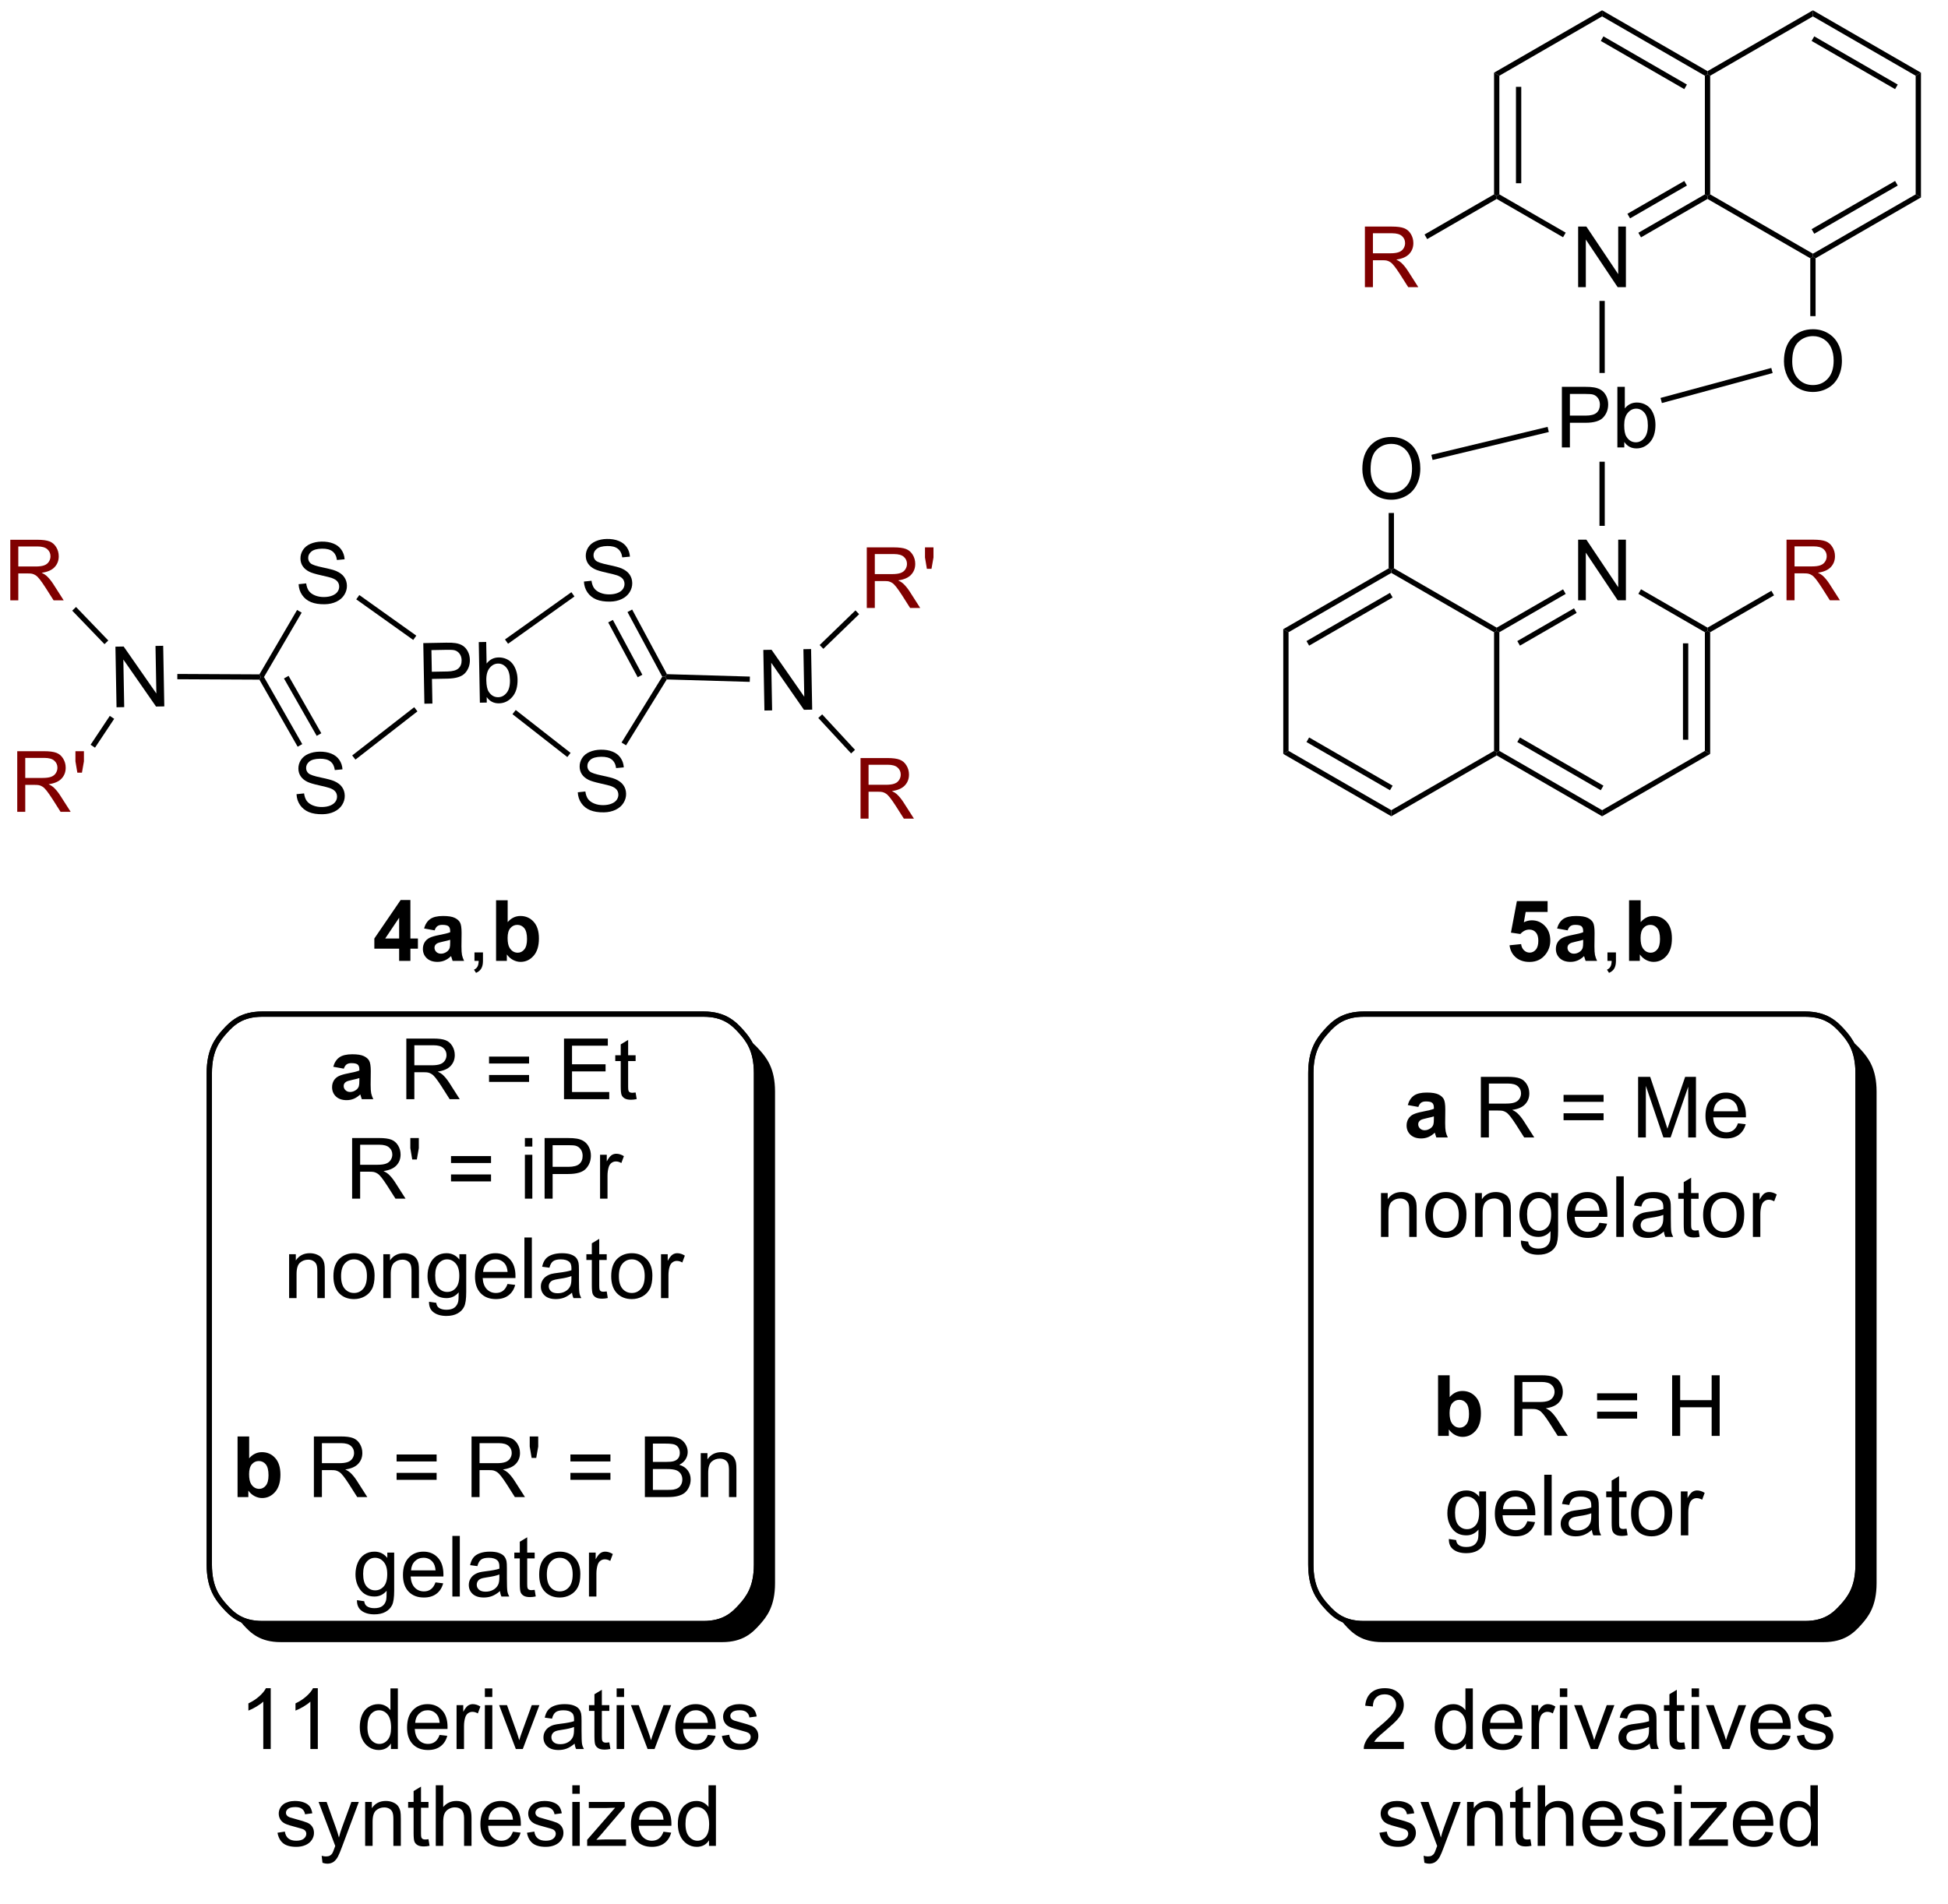 <?xml version="1.0" encoding="UTF-8"?>
<!DOCTYPE svg PUBLIC '-//W3C//DTD SVG 1.0//EN'
          'http://www.w3.org/TR/2001/REC-SVG-20010904/DTD/svg10.dtd'>
<svg stroke-dasharray="none" shape-rendering="auto" xmlns="http://www.w3.org/2000/svg" font-family="'Dialog'" text-rendering="auto" width="90" fill-opacity="1" color-interpolation="auto" color-rendering="auto" preserveAspectRatio="xMidYMid meet" font-size="12px" viewBox="0 0 90 88" fill="black" xmlns:xlink="http://www.w3.org/1999/xlink" stroke="black" image-rendering="auto" stroke-miterlimit="10" stroke-linecap="square" stroke-linejoin="miter" font-style="normal" stroke-width="1" height="88" stroke-dashoffset="0" font-weight="normal" stroke-opacity="1"
><!--Generated by the Batik Graphics2D SVG Generator--><defs id="genericDefs"
  /><g
  ><defs id="defs1"
    ><clipPath clipPathUnits="userSpaceOnUse" id="clipPath1"
      ><path d="M1.587 0.646 L190.919 0.646 L190.919 184.717 L1.587 184.717 L1.587 0.646 Z"
      /></clipPath
      ><clipPath clipPathUnits="userSpaceOnUse" id="clipPath2"
      ><path d="M1.29 4.556 L-1.829 182.792 L181.325 185.998 L184.445 7.762 Z"
      /></clipPath
      ><clipPath clipPathUnits="userSpaceOnUse" id="clipPath3"
      ><path d="M1.29 4.556 L-1.6 169.684 L-1.6 182.796 L10.535 183.008 L181.377 183.008 L181.377 183.008 L183.038 88.102 L183.038 7.737 Z"
      /></clipPath
      ><clipPath clipPathUnits="userSpaceOnUse" id="clipPath4"
      ><path d="M-0.058 5.028 L-0.058 183.284 L183.117 183.284 L183.117 5.028 Z"
      /></clipPath
      ><clipPath clipPathUnits="userSpaceOnUse" id="clipPath5"
      ><path d="M-0.058 5.028 L-0.058 183.008 L183.038 183.008 L183.038 5.028 Z"
      /></clipPath
      ><clipPath clipPathUnits="userSpaceOnUse" id="clipPath6"
      ><path d="M0.943 4.551 L-2.177 182.787 L180.977 185.993 L184.097 7.757 Z"
      /></clipPath
      ><clipPath clipPathUnits="userSpaceOnUse" id="clipPath7"
      ><path d="M0.943 4.551 L-1.6 149.811 L-1.6 149.811 L-1.6 182.797 L10.469 183.008 L181.029 183.008 L181.029 183.008 L183.038 68.229 L183.038 7.738 Z"
      /></clipPath
      ><clipPath clipPathUnits="userSpaceOnUse" id="clipPath8"
      ><path d="M1.109 4.273 L-2.011 182.509 L181.143 185.715 L184.263 7.479 Z"
      /></clipPath
      ><clipPath clipPathUnits="userSpaceOnUse" id="clipPath9"
      ><path d="M8.342 4.4 L1.107 4.4 L1.107 4.4 L-1.6 159.034 L-1.6 159.034 L-1.6 182.517 L26.502 183.008 L181.191 183.008 L181.191 183.008 L183.038 77.451 L183.038 7.458 Z"
      /></clipPath
      ><clipPath clipPathUnits="userSpaceOnUse" id="clipPath10"
      ><path d="M1.29 4.094 L-1.83 182.33 L181.325 185.536 L184.444 7.3 Z"
      /></clipPath
      ><clipPath clipPathUnits="userSpaceOnUse" id="clipPath11"
      ><path d="M18.759 4.4 L1.285 4.4 L-1.6 169.211 L-1.6 169.211 L-1.6 182.334 L36.919 183.008 L181.369 183.008 L181.369 183.008 L183.038 87.629 L183.038 7.275 Z"
      /></clipPath
      ><clipPath clipPathUnits="userSpaceOnUse" id="clipPath12"
      ><path d="M0.943 4.081 L-2.177 182.317 L180.977 185.523 L184.097 7.286 Z"
      /></clipPath
      ><clipPath clipPathUnits="userSpaceOnUse" id="clipPath13"
      ><path d="M19.187 4.4 L0.937 4.4 L-1.6 149.35 L-1.6 149.35 L-1.6 182.327 L37.346 183.008 L181.021 183.008 L181.021 183.008 L183.038 67.768 L183.038 7.268 Z"
      /></clipPath
      ><clipPath clipPathUnits="userSpaceOnUse" id="clipPath14"
      ><path d="M1.11 4.858 L-2.009 183.094 L181.145 186.3 L184.265 8.064 Z"
      /></clipPath
      ><clipPath clipPathUnits="userSpaceOnUse" id="clipPath15"
      ><path d="M1.11 4.858 L-1.6 159.712 L-1.6 159.712 L-1.6 183.008 L-1.6 183.008 L181.203 183.008 L181.203 183.008 L183.038 78.129 L183.038 8.042 Z"
      /></clipPath
      ><clipPath clipPathUnits="userSpaceOnUse" id="clipPath16"
      ><path d="M1.126 3.79 L-1.994 182.026 L181.161 185.232 L184.28 6.996 Z"
      /></clipPath
      ><clipPath clipPathUnits="userSpaceOnUse" id="clipPath17"
      ><path d="M35.987 4.4 L1.115 4.4 L-1.6 159.545 L-1.6 159.545 L-1.6 182.033 L54.147 183.008 L181.2 183.008 L181.2 183.008 L183.038 77.963 L183.038 6.974 Z"
      /></clipPath
    ></defs
    ><g transform="scale(0.475,0.475) translate(-1.587,-0.646) matrix(1.028,-0.018,0.018,1.028,0.178,-4.016)"
    ><path d="M28.023 80.183 L28.739 80.12 Q28.788 80.55 28.973 80.826 Q29.161 81.102 29.551 81.271 Q29.942 81.44 30.429 81.44 Q30.864 81.44 31.195 81.313 Q31.528 81.183 31.689 80.959 Q31.851 80.735 31.851 80.469 Q31.851 80.198 31.695 79.998 Q31.538 79.797 31.179 79.659 Q30.95 79.571 30.161 79.38 Q29.372 79.19 29.054 79.024 Q28.645 78.808 28.442 78.49 Q28.241 78.172 28.241 77.776 Q28.241 77.344 28.486 76.966 Q28.734 76.589 29.205 76.394 Q29.679 76.198 30.257 76.198 Q30.895 76.198 31.38 76.404 Q31.866 76.61 32.127 77.008 Q32.39 77.406 32.411 77.909 L31.684 77.964 Q31.624 77.422 31.286 77.146 Q30.95 76.867 30.288 76.867 Q29.601 76.867 29.286 77.12 Q28.973 77.37 28.973 77.727 Q28.973 78.034 29.195 78.235 Q29.413 78.433 30.338 78.644 Q31.262 78.852 31.606 79.008 Q32.106 79.237 32.343 79.591 Q32.583 79.946 32.583 80.406 Q32.583 80.862 32.32 81.269 Q32.059 81.672 31.567 81.899 Q31.078 82.123 30.465 82.123 Q29.687 82.123 29.161 81.896 Q28.637 81.667 28.338 81.214 Q28.038 80.758 28.023 80.183 Z" stroke="none" clip-path="url(#clipPath3)"
    /></g
    ><g transform="matrix(0.489,0,0,0.489,0.028,-2.458)"
    ><path d="M24.451 69.253 L24.596 69.004 L24.885 69.005 L28.5 75.344 L28.066 75.591 ZM26.772 69.141 L29.865 74.565 L30.3 74.317 L27.206 68.893 Z" stroke="none" clip-path="url(#clipPath5)"
    /></g
    ><g transform="matrix(0.489,-0.009,0.009,0.489,-0.5,-2.217)"
    ><path d="M28.127 60.257 L28.843 60.195 Q28.892 60.624 29.077 60.9 Q29.265 61.176 29.655 61.346 Q30.046 61.515 30.533 61.515 Q30.968 61.515 31.299 61.387 Q31.632 61.257 31.793 61.033 Q31.955 60.809 31.955 60.544 Q31.955 60.273 31.799 60.072 Q31.642 59.872 31.283 59.734 Q31.054 59.645 30.265 59.455 Q29.476 59.265 29.158 59.098 Q28.749 58.882 28.546 58.564 Q28.345 58.247 28.345 57.851 Q28.345 57.419 28.59 57.041 Q28.838 56.663 29.309 56.468 Q29.783 56.273 30.361 56.273 Q30.999 56.273 31.483 56.478 Q31.97 56.684 32.231 57.083 Q32.494 57.481 32.515 57.984 L31.788 58.038 Q31.728 57.497 31.39 57.221 Q31.054 56.942 30.392 56.942 Q29.705 56.942 29.39 57.195 Q29.077 57.445 29.077 57.801 Q29.077 58.109 29.299 58.309 Q29.517 58.507 30.442 58.718 Q31.366 58.926 31.71 59.083 Q32.21 59.312 32.447 59.666 Q32.687 60.02 32.687 60.481 Q32.687 60.937 32.423 61.343 Q32.163 61.747 31.671 61.973 Q31.181 62.197 30.569 62.197 Q29.791 62.197 29.265 61.971 Q28.741 61.742 28.442 61.288 Q28.142 60.833 28.127 60.257 Z" stroke="none" clip-path="url(#clipPath7)"
    /></g
    ><g transform="matrix(0.489,0,0,0.489,0.028,-2.458)"
    ><path d="M24.885 69.005 L24.596 69.004 L24.453 68.753 L28.012 62.668 L28.444 62.921 Z" stroke="none" clip-path="url(#clipPath5)"
    /></g
    ><g transform="matrix(0.489,-0.009,0.009,0.489,-0.579,-2.08)"
    ><path d="M39.966 71.489 L39.966 65.762 L42.127 65.762 Q42.697 65.762 42.997 65.817 Q43.419 65.887 43.703 66.085 Q43.989 66.281 44.163 66.637 Q44.338 66.992 44.338 67.419 Q44.338 68.148 43.872 68.656 Q43.408 69.161 42.192 69.161 L40.723 69.161 L40.723 71.489 L39.966 71.489 ZM40.723 68.484 L42.205 68.484 Q42.94 68.484 43.247 68.21 Q43.557 67.937 43.557 67.442 Q43.557 67.083 43.374 66.827 Q43.192 66.57 42.895 66.489 Q42.705 66.437 42.19 66.437 L40.723 66.437 L40.723 68.484 ZM45.861 71.489 L45.208 71.489 L45.208 65.762 L45.911 65.762 L45.911 67.804 Q46.356 67.247 47.049 67.247 Q47.432 67.247 47.773 67.4 Q48.114 67.554 48.335 67.835 Q48.557 68.114 48.682 68.51 Q48.807 68.903 48.807 69.351 Q48.807 70.419 48.278 71.002 Q47.752 71.583 47.013 71.583 Q46.278 71.583 45.861 70.968 L45.861 71.489 ZM45.854 69.382 Q45.854 70.129 46.057 70.46 Q46.388 71.004 46.955 71.004 Q47.416 71.004 47.752 70.603 Q48.088 70.202 48.088 69.411 Q48.088 68.598 47.765 68.213 Q47.442 67.825 46.986 67.825 Q46.526 67.825 46.19 68.226 Q45.854 68.624 45.854 69.382 Z" stroke="none" clip-path="url(#clipPath9)"
    /></g
    ><g transform="matrix(0.489,0,0,0.489,0.028,-2.458)"
    ><path d="M33.525 76.809 L33.218 76.415 L39.077 71.856 L39.384 72.251 Z" stroke="none" clip-path="url(#clipPath5)"
    /></g
    ><g transform="matrix(0.489,0,0,0.489,0.028,-2.458)"
    ><path d="M33.601 61.664 L33.892 61.257 L39.276 65.094 L38.986 65.501 Z" stroke="none" clip-path="url(#clipPath5)"
    /></g
    ><g transform="matrix(0.489,0,0,0.489,0.028,-2.458)"
    ><path d="M62.514 68.971 L62.802 68.98 L62.939 69.234 L59.093 75.458 L58.667 75.195 Z" stroke="none" clip-path="url(#clipPath5)"
    /></g
    ><g transform="matrix(0.489,-0.009,0.009,0.489,-0.666,-1.99)"
    ><path d="M54.481 79.943 L55.197 79.88 Q55.246 80.31 55.431 80.586 Q55.619 80.862 56.009 81.031 Q56.4 81.201 56.887 81.201 Q57.322 81.201 57.653 81.073 Q57.986 80.943 58.147 80.719 Q58.309 80.495 58.309 80.229 Q58.309 79.959 58.153 79.758 Q57.996 79.558 57.637 79.419 Q57.408 79.331 56.619 79.141 Q55.83 78.951 55.512 78.784 Q55.103 78.568 54.9 78.25 Q54.7 77.933 54.7 77.537 Q54.7 77.104 54.944 76.727 Q55.192 76.349 55.663 76.154 Q56.137 75.959 56.715 75.959 Q57.353 75.959 57.837 76.164 Q58.325 76.37 58.585 76.769 Q58.848 77.167 58.869 77.669 L58.142 77.724 Q58.082 77.183 57.744 76.906 Q57.408 76.628 56.746 76.628 Q56.059 76.628 55.744 76.88 Q55.431 77.13 55.431 77.487 Q55.431 77.794 55.653 77.995 Q55.871 78.193 56.796 78.404 Q57.72 78.612 58.064 78.769 Q58.564 78.998 58.801 79.352 Q59.041 79.706 59.041 80.167 Q59.041 80.623 58.778 81.029 Q58.517 81.433 58.025 81.659 Q57.535 81.883 56.923 81.883 Q56.145 81.883 55.619 81.656 Q55.095 81.427 54.796 80.974 Q54.496 80.519 54.481 79.943 Z" stroke="none" clip-path="url(#clipPath11)"
    /></g
    ><g transform="matrix(0.489,0,0,0.489,0.028,-2.458)"
    ><path d="M62.954 68.734 L62.802 68.98 L62.514 68.971 L59.229 62.864 L59.669 62.627 ZM60.634 68.79 L57.846 63.607 L57.406 63.844 L60.193 69.026 Z" stroke="none" clip-path="url(#clipPath5)"
    /></g
    ><g transform="matrix(0.489,-0.009,0.009,0.489,-0.496,-1.987)"
    ><path d="M55.08 60.034 L55.796 59.971 Q55.845 60.401 56.03 60.677 Q56.218 60.953 56.608 61.122 Q56.999 61.291 57.486 61.291 Q57.921 61.291 58.252 61.164 Q58.585 61.034 58.746 60.81 Q58.908 60.586 58.908 60.32 Q58.908 60.049 58.752 59.849 Q58.595 59.648 58.236 59.51 Q58.007 59.422 57.218 59.231 Q56.429 59.041 56.111 58.875 Q55.702 58.659 55.499 58.341 Q55.298 58.023 55.298 57.627 Q55.298 57.195 55.543 56.817 Q55.791 56.44 56.262 56.245 Q56.736 56.049 57.314 56.049 Q57.952 56.049 58.437 56.255 Q58.923 56.461 59.184 56.859 Q59.447 57.258 59.468 57.76 L58.741 57.815 Q58.681 57.273 58.343 56.997 Q58.007 56.718 57.345 56.718 Q56.658 56.718 56.343 56.971 Q56.03 57.221 56.03 57.578 Q56.03 57.885 56.252 58.086 Q56.47 58.284 57.395 58.495 Q58.319 58.703 58.663 58.859 Q59.163 59.088 59.4 59.442 Q59.64 59.797 59.64 60.258 Q59.64 60.713 59.377 61.12 Q59.116 61.523 58.624 61.75 Q58.135 61.974 57.523 61.974 Q56.744 61.974 56.218 61.747 Q55.694 61.518 55.395 61.065 Q55.095 60.609 55.08 60.034 Z" stroke="none" clip-path="url(#clipPath13)"
    /></g
    ><g transform="matrix(0.489,0,0,0.489,0.028,-2.458)"
    ><path d="M47.945 65.86 L47.655 65.453 L53.928 60.987 L54.218 61.394 Z" stroke="none" clip-path="url(#clipPath5)"
    /></g
    ><g transform="matrix(0.489,0,0,0.489,0.028,-2.458)"
    ><path d="M48.362 72.516 L48.67 72.122 L53.852 76.174 L53.544 76.567 Z" stroke="none" clip-path="url(#clipPath5)"
    /></g
    ><g transform="matrix(0.489,-0.009,0.009,0.489,-0.584,-2.365)"
    ><path d="M10.882 71.873 L10.882 66.146 L11.66 66.146 L14.668 70.641 L14.668 66.146 L15.395 66.146 L15.395 71.873 L14.616 71.873 L11.608 67.373 L11.608 71.873 L10.882 71.873 Z" stroke="none" clip-path="url(#clipPath15)"
    /></g
    ><g transform="matrix(0.489,0,0,0.489,0.028,-2.458)"
    ><path d="M24.453 68.753 L24.596 69.004 L24.451 69.253 L16.696 69.215 L16.698 68.715 Z" stroke="none" clip-path="url(#clipPath5)"
    /></g
    ><g transform="matrix(0.489,-0.009,0.009,0.489,-0.583,-1.843)"
    ><path d="M72.087 72.24 L72.087 66.513 L72.866 66.513 L75.874 71.008 L75.874 66.513 L76.6 66.513 L76.6 72.24 L75.821 72.24 L72.814 67.74 L72.814 72.24 L72.087 72.24 Z" stroke="none" clip-path="url(#clipPath17)"
    /></g
    ><g transform="matrix(0.489,0,0,0.489,0.028,-2.458)"
    ><path d="M62.939 69.234 L62.802 68.98 L62.954 68.734 L70.794 68.963 L70.78 69.463 Z" stroke="none" clip-path="url(#clipPath5)"
    /></g
    ><g fill="maroon" transform="matrix(0.489,0,0,0.489,0.028,-2.458)" stroke="maroon"
    ><path d="M0.915 61.76 L0.915 56.034 L3.454 56.034 Q4.219 56.034 4.618 56.187 Q5.016 56.341 5.253 56.732 Q5.493 57.122 5.493 57.596 Q5.493 58.206 5.097 58.625 Q4.704 59.041 3.878 59.153 Q4.18 59.299 4.337 59.44 Q4.667 59.745 4.964 60.2 L5.962 61.76 L5.008 61.76 L4.25 60.568 Q3.917 60.052 3.701 59.778 Q3.487 59.505 3.318 59.396 Q3.149 59.286 2.972 59.245 Q2.844 59.216 2.55 59.216 L1.672 59.216 L1.672 61.76 L0.915 61.76 ZM1.672 58.56 L3.3 58.56 Q3.821 58.56 4.112 58.453 Q4.407 58.346 4.558 58.109 Q4.712 57.872 4.712 57.596 Q4.712 57.19 4.415 56.929 Q4.12 56.666 3.485 56.666 L1.672 56.666 L1.672 58.56 Z" stroke="none" clip-path="url(#clipPath5)"
    /></g
    ><g transform="matrix(0.489,0,0,0.489,0.028,-2.458)"
    ><path d="M10.174 65.552 L9.814 65.899 L6.766 62.733 L7.127 62.386 Z" stroke="none" clip-path="url(#clipPath5)"
    /></g
    ><g fill="maroon" transform="matrix(0.489,0,0,0.489,0.028,-2.458)" stroke="maroon"
    ><path d="M1.572 81.742 L1.572 76.015 L4.111 76.015 Q4.876 76.015 5.275 76.169 Q5.673 76.322 5.91 76.713 Q6.15 77.103 6.15 77.577 Q6.15 78.187 5.754 78.606 Q5.361 79.023 4.535 79.135 Q4.837 79.281 4.994 79.421 Q5.324 79.726 5.621 80.182 L6.619 81.742 L5.665 81.742 L4.907 80.549 Q4.574 80.033 4.358 79.76 Q4.144 79.486 3.975 79.377 Q3.806 79.267 3.629 79.226 Q3.501 79.197 3.207 79.197 L2.329 79.197 L2.329 81.742 L1.572 81.742 ZM2.329 78.541 L3.957 78.541 Q4.478 78.541 4.769 78.434 Q5.064 78.327 5.215 78.091 Q5.369 77.853 5.369 77.577 Q5.369 77.171 5.072 76.911 Q4.777 76.648 4.142 76.648 L2.329 76.648 L2.329 78.541 ZM7.25 78.041 L7.07 76.971 L7.07 76.015 L7.872 76.015 L7.872 76.971 L7.685 78.041 L7.25 78.041 Z" stroke="none" clip-path="url(#clipPath5)"
    /></g
    ><g transform="matrix(0.489,0,0,0.489,0.028,-2.458)"
    ><path d="M10.316 72.677 L10.732 72.954 L8.919 75.681 L8.502 75.404 Z" stroke="none" clip-path="url(#clipPath5)"
    /></g
    ><g fill="maroon" transform="matrix(0.489,0,0,0.489,0.028,-2.458)" stroke="maroon"
    ><path d="M81.247 82.388 L81.247 76.662 L83.786 76.662 Q84.552 76.662 84.95 76.816 Q85.349 76.969 85.585 77.36 Q85.825 77.75 85.825 78.224 Q85.825 78.834 85.429 79.253 Q85.036 79.67 84.21 79.782 Q84.513 79.927 84.669 80.068 Q84.999 80.373 85.296 80.829 L86.294 82.388 L85.341 82.388 L84.583 81.196 Q84.249 80.68 84.033 80.407 Q83.82 80.133 83.651 80.024 Q83.481 79.914 83.304 79.873 Q83.177 79.844 82.882 79.844 L82.005 79.844 L82.005 82.388 L81.247 82.388 ZM82.005 79.188 L83.632 79.188 Q84.153 79.188 84.445 79.081 Q84.739 78.974 84.89 78.737 Q85.044 78.5 85.044 78.224 Q85.044 77.818 84.747 77.558 Q84.453 77.295 83.817 77.295 L82.005 77.295 L82.005 79.188 Z" stroke="none" clip-path="url(#clipPath5)"
    /></g
    ><g transform="matrix(0.489,0,0,0.489,0.028,-2.458)"
    ><path d="M77.255 72.874 L77.622 72.534 L80.724 75.885 L80.357 76.225 Z" stroke="none" clip-path="url(#clipPath5)"
    /></g
    ><g fill="maroon" transform="matrix(0.489,0,0,0.489,0.028,-2.458)" stroke="maroon"
    ><path d="M81.838 62.479 L81.838 56.752 L84.377 56.752 Q85.143 56.752 85.541 56.906 Q85.939 57.06 86.177 57.45 Q86.416 57.841 86.416 58.315 Q86.416 58.924 86.02 59.344 Q85.627 59.76 84.802 59.872 Q85.103 60.018 85.26 60.159 Q85.591 60.463 85.887 60.919 L86.885 62.479 L85.932 62.479 L85.174 61.286 Q84.841 60.771 84.624 60.497 Q84.411 60.224 84.242 60.114 Q84.072 60.005 83.895 59.963 Q83.768 59.935 83.473 59.935 L82.596 59.935 L82.596 62.479 L81.838 62.479 ZM82.596 59.279 L84.223 59.279 Q84.744 59.279 85.036 59.172 Q85.33 59.065 85.481 58.828 Q85.635 58.591 85.635 58.315 Q85.635 57.909 85.338 57.648 Q85.044 57.385 84.408 57.385 L82.596 57.385 L82.596 59.279 ZM87.516 58.779 L87.337 57.708 L87.337 56.752 L88.139 56.752 L88.139 57.708 L87.951 58.779 L87.516 58.779 Z" stroke="none" clip-path="url(#clipPath5)"
    /></g
    ><g transform="matrix(0.489,0,0,0.489,0.028,-2.458)"
    ><path d="M77.733 66.341 L77.385 65.982 L80.767 62.708 L81.115 63.067 Z" stroke="none" clip-path="url(#clipPath5)"
    /></g
    ><g transform="matrix(0.489,0,0,0.489,0.028,-2.458)"
    ><path d="M37.654 95.829 L37.654 94.675 L35.311 94.675 L35.311 93.714 L37.795 90.079 L38.717 90.079 L38.717 93.712 L39.428 93.712 L39.428 94.675 L38.717 94.675 L38.717 95.829 L37.654 95.829 ZM37.654 93.712 L37.654 91.754 L36.339 93.712 L37.654 93.712 ZM41.007 92.946 L40.01 92.766 Q40.179 92.165 40.588 91.876 Q40.999 91.587 41.807 91.587 Q42.541 91.587 42.901 91.761 Q43.26 91.933 43.406 92.201 Q43.554 92.47 43.554 93.183 L43.541 94.464 Q43.541 95.011 43.593 95.272 Q43.648 95.532 43.791 95.829 L42.705 95.829 Q42.663 95.72 42.601 95.504 Q42.572 95.407 42.562 95.376 Q42.281 95.649 41.96 95.787 Q41.64 95.923 41.276 95.923 Q40.635 95.923 40.265 95.576 Q39.898 95.227 39.898 94.696 Q39.898 94.345 40.065 94.069 Q40.234 93.793 40.536 93.647 Q40.838 93.501 41.408 93.391 Q42.179 93.246 42.476 93.121 L42.476 93.011 Q42.476 92.696 42.32 92.561 Q42.163 92.425 41.729 92.425 Q41.437 92.425 41.273 92.543 Q41.109 92.657 41.007 92.946 ZM42.476 93.837 Q42.265 93.907 41.807 94.006 Q41.351 94.102 41.21 94.196 Q40.994 94.347 40.994 94.582 Q40.994 94.813 41.166 94.983 Q41.338 95.149 41.604 95.149 Q41.901 95.149 42.171 94.954 Q42.369 94.806 42.432 94.589 Q42.476 94.449 42.476 94.056 L42.476 93.837 Z" stroke="none" clip-path="url(#clipPath5)"
    /></g
    ><g transform="matrix(0.489,0,0,0.489,0.028,-2.458)"
    ><path d="M44.772 95.829 L44.772 95.027 L45.574 95.027 L45.574 95.829 Q45.574 96.272 45.417 96.543 Q45.261 96.813 44.92 96.962 L44.725 96.662 Q44.949 96.563 45.053 96.373 Q45.16 96.186 45.17 95.829 L44.772 95.829 Z" stroke="none" clip-path="url(#clipPath5)"
    /></g
    ><g transform="matrix(0.489,0,0,0.489,0.028,-2.458)"
    ><path d="M46.812 95.829 L46.812 90.102 L47.908 90.102 L47.908 92.165 Q48.416 91.587 49.111 91.587 Q49.869 91.587 50.364 92.136 Q50.861 92.683 50.861 93.712 Q50.861 94.774 50.356 95.35 Q49.851 95.923 49.127 95.923 Q48.773 95.923 48.426 95.746 Q48.08 95.566 47.83 95.22 L47.83 95.829 L46.812 95.829 ZM47.901 93.665 Q47.901 94.308 48.104 94.618 Q48.39 95.056 48.861 95.056 Q49.226 95.056 49.481 94.746 Q49.736 94.433 49.736 93.766 Q49.736 93.056 49.479 92.74 Q49.221 92.425 48.82 92.425 Q48.424 92.425 48.161 92.733 Q47.901 93.04 47.901 93.665 Z" stroke="none" clip-path="url(#clipPath5)"
    /></g
    ><g transform="matrix(0.489,0,0,0.489,0.028,-2.458)"
    ><path d="M32.427 106.014 L31.43 105.834 Q31.599 105.233 32.008 104.944 Q32.419 104.654 33.227 104.654 Q33.961 104.654 34.32 104.829 Q34.68 105.001 34.826 105.269 Q34.974 105.537 34.974 106.251 L34.961 107.532 Q34.961 108.079 35.013 108.339 Q35.068 108.6 35.211 108.897 L34.125 108.897 Q34.083 108.787 34.021 108.571 Q33.992 108.475 33.982 108.444 Q33.701 108.717 33.38 108.855 Q33.06 108.99 32.695 108.99 Q32.055 108.99 31.685 108.644 Q31.318 108.295 31.318 107.764 Q31.318 107.412 31.484 107.136 Q31.654 106.86 31.956 106.714 Q32.258 106.569 32.828 106.459 Q33.599 106.313 33.896 106.188 L33.896 106.079 Q33.896 105.764 33.74 105.629 Q33.583 105.493 33.148 105.493 Q32.857 105.493 32.693 105.61 Q32.529 105.725 32.427 106.014 ZM33.896 106.904 Q33.685 106.975 33.227 107.074 Q32.771 107.17 32.63 107.264 Q32.414 107.415 32.414 107.649 Q32.414 107.881 32.586 108.05 Q32.758 108.217 33.023 108.217 Q33.32 108.217 33.591 108.022 Q33.789 107.873 33.852 107.657 Q33.896 107.516 33.896 107.123 L33.896 106.904 Z" stroke="none" clip-path="url(#clipPath5)"
    /></g
    ><g transform="matrix(0.489,0,0,0.489,0.028,-2.458)"
    ><path d="M38.333 108.897 L38.333 103.17 L40.872 103.17 Q41.638 103.17 42.036 103.324 Q42.435 103.477 42.672 103.868 Q42.911 104.259 42.911 104.733 Q42.911 105.342 42.516 105.761 Q42.122 106.178 41.297 106.29 Q41.599 106.436 41.755 106.576 Q42.086 106.881 42.383 107.337 L43.38 108.897 L42.427 108.897 L41.669 107.704 Q41.336 107.188 41.12 106.915 Q40.906 106.641 40.737 106.532 Q40.568 106.423 40.391 106.381 Q40.263 106.352 39.969 106.352 L39.091 106.352 L39.091 108.897 L38.333 108.897 ZM39.091 105.696 L40.719 105.696 Q41.24 105.696 41.531 105.589 Q41.826 105.483 41.977 105.246 Q42.13 105.009 42.13 104.733 Q42.13 104.326 41.833 104.066 Q41.539 103.803 40.904 103.803 L39.091 103.803 L39.091 105.696 ZM49.93 105.529 L46.148 105.529 L46.148 104.873 L49.93 104.873 L49.93 105.529 ZM49.93 107.266 L46.148 107.266 L46.148 106.61 L49.93 106.61 L49.93 107.266 ZM53.23 108.897 L53.23 103.17 L57.371 103.17 L57.371 103.845 L53.988 103.845 L53.988 105.6 L57.158 105.6 L57.158 106.272 L53.988 106.272 L53.988 108.22 L57.504 108.22 L57.504 108.897 L53.23 108.897 ZM59.996 108.266 L60.098 108.889 Q59.801 108.951 59.566 108.951 Q59.184 108.951 58.973 108.832 Q58.762 108.709 58.676 108.511 Q58.59 108.313 58.59 107.68 L58.59 105.295 L58.074 105.295 L58.074 104.748 L58.59 104.748 L58.59 103.72 L59.29 103.298 L59.29 104.748 L59.996 104.748 L59.996 105.295 L59.29 105.295 L59.29 107.72 Q59.29 108.022 59.327 108.108 Q59.363 108.194 59.447 108.246 Q59.533 108.295 59.689 108.295 Q59.806 108.295 59.996 108.266 Z" stroke="none" clip-path="url(#clipPath5)"
    /></g
    ><g transform="matrix(0.489,0,0,0.489,0.028,-2.458)"
    ><path d="M33.212 118.297 L33.212 112.57 L35.751 112.57 Q36.517 112.57 36.915 112.724 Q37.314 112.877 37.551 113.268 Q37.79 113.659 37.79 114.133 Q37.79 114.742 37.395 115.161 Q37.001 115.578 36.176 115.69 Q36.478 115.836 36.634 115.976 Q36.965 116.281 37.262 116.737 L38.259 118.297 L37.306 118.297 L36.548 117.104 Q36.215 116.588 35.999 116.315 Q35.785 116.041 35.616 115.932 Q35.447 115.823 35.27 115.781 Q35.142 115.752 34.848 115.752 L33.97 115.752 L33.97 118.297 L33.212 118.297 ZM33.97 115.096 L35.598 115.096 Q36.119 115.096 36.41 114.989 Q36.705 114.883 36.855 114.646 Q37.009 114.409 37.009 114.133 Q37.009 113.726 36.712 113.466 Q36.418 113.203 35.783 113.203 L33.97 113.203 L33.97 115.096 ZM38.891 114.596 L38.711 113.526 L38.711 112.57 L39.513 112.57 L39.513 113.526 L39.326 114.596 L38.891 114.596 ZM46.336 114.93 L42.555 114.93 L42.555 114.273 L46.336 114.273 L46.336 114.93 ZM46.336 116.666 L42.555 116.666 L42.555 116.01 L46.336 116.01 L46.336 116.666 ZM49.535 113.377 L49.535 112.57 L50.238 112.57 L50.238 113.377 L49.535 113.377 ZM49.535 118.297 L49.535 114.148 L50.238 114.148 L50.238 118.297 L49.535 118.297 ZM51.398 118.297 L51.398 112.57 L53.56 112.57 Q54.13 112.57 54.43 112.625 Q54.852 112.695 55.136 112.893 Q55.422 113.088 55.596 113.445 Q55.771 113.799 55.771 114.226 Q55.771 114.956 55.305 115.463 Q54.841 115.969 53.625 115.969 L52.156 115.969 L52.156 118.297 L51.398 118.297 ZM52.156 115.291 L53.638 115.291 Q54.373 115.291 54.68 115.018 Q54.99 114.745 54.99 114.25 Q54.99 113.89 54.807 113.635 Q54.625 113.377 54.328 113.297 Q54.138 113.245 53.623 113.245 L52.156 113.245 L52.156 115.291 ZM56.638 118.297 L56.638 114.148 L57.271 114.148 L57.271 114.776 Q57.513 114.336 57.716 114.195 Q57.922 114.055 58.169 114.055 Q58.523 114.055 58.891 114.281 L58.648 114.932 Q58.391 114.781 58.133 114.781 Q57.904 114.781 57.719 114.919 Q57.536 115.057 57.458 115.305 Q57.341 115.68 57.341 116.125 L57.341 118.297 L56.638 118.297 Z" stroke="none" clip-path="url(#clipPath5)"
    /></g
    ><g transform="matrix(0.489,0,0,0.489,0.028,-2.458)"
    ><path d="M27.259 127.697 L27.259 123.548 L27.892 123.548 L27.892 124.137 Q28.348 123.454 29.212 123.454 Q29.587 123.454 29.9 123.59 Q30.215 123.723 30.371 123.942 Q30.527 124.16 30.59 124.462 Q30.629 124.658 30.629 125.145 L30.629 127.697 L29.926 127.697 L29.926 125.173 Q29.926 124.744 29.843 124.53 Q29.762 124.317 29.553 124.192 Q29.345 124.064 29.064 124.064 Q28.613 124.064 28.288 124.35 Q27.962 124.634 27.962 125.431 L27.962 127.697 L27.259 127.697 ZM31.445 125.621 Q31.445 124.47 32.086 123.915 Q32.622 123.454 33.391 123.454 Q34.247 123.454 34.789 124.014 Q35.333 124.574 35.333 125.564 Q35.333 126.363 35.091 126.824 Q34.852 127.283 34.393 127.538 Q33.935 127.79 33.391 127.79 Q32.521 127.79 31.982 127.233 Q31.445 126.673 31.445 125.621 ZM32.169 125.621 Q32.169 126.418 32.516 126.817 Q32.865 127.212 33.391 127.212 Q33.914 127.212 34.26 126.814 Q34.609 126.415 34.609 125.598 Q34.609 124.829 34.26 124.434 Q33.911 124.035 33.391 124.035 Q32.865 124.035 32.516 124.431 Q32.169 124.824 32.169 125.621 ZM36.158 127.697 L36.158 123.548 L36.79 123.548 L36.79 124.137 Q37.246 123.454 38.111 123.454 Q38.486 123.454 38.798 123.59 Q39.113 123.723 39.27 123.942 Q39.426 124.16 39.488 124.462 Q39.527 124.658 39.527 125.145 L39.527 127.697 L38.824 127.697 L38.824 125.173 Q38.824 124.744 38.741 124.53 Q38.66 124.317 38.452 124.192 Q38.243 124.064 37.962 124.064 Q37.512 124.064 37.186 124.35 Q36.861 124.634 36.861 125.431 L36.861 127.697 L36.158 127.697 ZM40.477 128.041 L41.161 128.142 Q41.203 128.46 41.398 128.603 Q41.661 128.798 42.115 128.798 Q42.602 128.798 42.867 128.603 Q43.133 128.408 43.227 128.056 Q43.281 127.843 43.279 127.152 Q42.818 127.697 42.13 127.697 Q41.273 127.697 40.805 127.079 Q40.336 126.462 40.336 125.598 Q40.336 125.004 40.55 124.504 Q40.766 124.001 41.175 123.728 Q41.583 123.454 42.133 123.454 Q42.867 123.454 43.344 124.048 L43.344 123.548 L43.992 123.548 L43.992 127.134 Q43.992 128.103 43.794 128.507 Q43.599 128.913 43.169 129.147 Q42.742 129.382 42.117 129.382 Q41.375 129.382 40.917 129.046 Q40.461 128.712 40.477 128.041 ZM41.06 125.548 Q41.06 126.363 41.383 126.738 Q41.708 127.113 42.195 127.113 Q42.68 127.113 43.008 126.741 Q43.336 126.369 43.336 125.572 Q43.336 124.809 42.997 124.423 Q42.661 124.035 42.185 124.035 Q41.716 124.035 41.388 124.418 Q41.06 124.798 41.06 125.548 ZM47.895 126.361 L48.621 126.449 Q48.449 127.087 47.983 127.439 Q47.52 127.79 46.798 127.79 Q45.887 127.79 45.353 127.231 Q44.822 126.668 44.822 125.658 Q44.822 124.611 45.361 124.033 Q45.9 123.454 46.759 123.454 Q47.59 123.454 48.116 124.022 Q48.645 124.587 48.645 125.613 Q48.645 125.676 48.642 125.801 L45.548 125.801 Q45.587 126.486 45.934 126.85 Q46.283 127.212 46.801 127.212 Q47.189 127.212 47.462 127.009 Q47.736 126.806 47.895 126.361 ZM45.587 125.223 L47.902 125.223 Q47.855 124.699 47.637 124.439 Q47.301 124.033 46.767 124.033 Q46.283 124.033 45.952 124.358 Q45.621 124.681 45.587 125.223 ZM49.49 127.697 L49.49 121.97 L50.193 121.97 L50.193 127.697 L49.49 127.697 ZM53.988 127.184 Q53.598 127.517 53.236 127.655 Q52.876 127.79 52.462 127.79 Q51.777 127.79 51.41 127.457 Q51.043 127.121 51.043 126.603 Q51.043 126.298 51.181 126.046 Q51.322 125.793 51.546 125.642 Q51.77 125.488 52.051 125.41 Q52.259 125.356 52.676 125.306 Q53.527 125.204 53.931 125.064 Q53.934 124.918 53.934 124.879 Q53.934 124.449 53.736 124.275 Q53.465 124.035 52.934 124.035 Q52.439 124.035 52.202 124.21 Q51.965 124.384 51.853 124.824 L51.165 124.731 Q51.259 124.29 51.473 124.02 Q51.689 123.746 52.095 123.6 Q52.501 123.454 53.035 123.454 Q53.566 123.454 53.897 123.579 Q54.23 123.704 54.387 123.895 Q54.543 124.082 54.605 124.371 Q54.642 124.551 54.642 125.02 L54.642 125.957 Q54.642 126.939 54.686 127.199 Q54.73 127.457 54.863 127.697 L54.129 127.697 Q54.02 127.478 53.988 127.184 ZM53.931 125.613 Q53.548 125.77 52.783 125.879 Q52.348 125.942 52.168 126.02 Q51.988 126.098 51.889 126.249 Q51.793 126.4 51.793 126.582 Q51.793 126.863 52.007 127.051 Q52.22 127.238 52.629 127.238 Q53.035 127.238 53.35 127.061 Q53.668 126.884 53.816 126.574 Q53.931 126.337 53.931 125.871 L53.931 125.613 ZM57.266 127.067 L57.367 127.689 Q57.07 127.751 56.836 127.751 Q56.453 127.751 56.242 127.632 Q56.031 127.509 55.945 127.311 Q55.859 127.113 55.859 126.481 L55.859 124.095 L55.344 124.095 L55.344 123.548 L55.859 123.548 L55.859 122.52 L56.56 122.098 L56.56 123.548 L57.266 123.548 L57.266 124.095 L56.56 124.095 L56.56 126.52 Q56.56 126.822 56.596 126.908 Q56.633 126.994 56.716 127.046 Q56.802 127.095 56.958 127.095 Q57.076 127.095 57.266 127.067 ZM57.691 125.621 Q57.691 124.47 58.332 123.915 Q58.868 123.454 59.637 123.454 Q60.493 123.454 61.035 124.014 Q61.58 124.574 61.58 125.564 Q61.58 126.363 61.337 126.824 Q61.098 127.283 60.639 127.538 Q60.181 127.79 59.637 127.79 Q58.767 127.79 58.228 127.233 Q57.691 126.673 57.691 125.621 ZM58.415 125.621 Q58.415 126.418 58.762 126.817 Q59.111 127.212 59.637 127.212 Q60.16 127.212 60.507 126.814 Q60.855 126.415 60.855 125.598 Q60.855 124.829 60.507 124.434 Q60.158 124.035 59.637 124.035 Q59.111 124.035 58.762 124.431 Q58.415 124.824 58.415 125.621 ZM62.396 127.697 L62.396 123.548 L63.029 123.548 L63.029 124.176 Q63.271 123.736 63.474 123.595 Q63.68 123.454 63.927 123.454 Q64.281 123.454 64.648 123.681 L64.406 124.332 Q64.148 124.181 63.891 124.181 Q63.661 124.181 63.477 124.319 Q63.294 124.457 63.216 124.704 Q63.099 125.079 63.099 125.525 L63.099 127.697 L62.396 127.697 Z" stroke="none" clip-path="url(#clipPath5)"
    /></g
    ><g transform="matrix(0.489,0,0,0.489,0.028,-2.458)"
    ><path d="M22.388 146.497 L22.388 140.77 L23.484 140.77 L23.484 142.833 Q23.992 142.255 24.688 142.255 Q25.445 142.255 25.94 142.804 Q26.438 143.351 26.438 144.38 Q26.438 145.442 25.932 146.018 Q25.427 146.59 24.703 146.59 Q24.349 146.59 24.003 146.413 Q23.656 146.234 23.406 145.887 L23.406 146.497 L22.388 146.497 ZM23.477 144.333 Q23.477 144.976 23.68 145.286 Q23.966 145.723 24.438 145.723 Q24.802 145.723 25.057 145.413 Q25.312 145.101 25.312 144.434 Q25.312 143.723 25.055 143.408 Q24.797 143.093 24.396 143.093 Q24 143.093 23.737 143.4 Q23.477 143.708 23.477 144.333 Z" stroke="none" clip-path="url(#clipPath5)"
    /></g
    ><g transform="matrix(0.489,0,0,0.489,0.028,-2.458)"
    ><path d="M29.599 146.497 L29.599 140.77 L32.138 140.77 Q32.904 140.77 33.302 140.924 Q33.701 141.077 33.938 141.468 Q34.177 141.859 34.177 142.333 Q34.177 142.942 33.781 143.361 Q33.388 143.778 32.563 143.89 Q32.865 144.036 33.021 144.176 Q33.352 144.481 33.648 144.937 L34.646 146.497 L33.693 146.497 L32.935 145.304 Q32.602 144.788 32.386 144.515 Q32.172 144.242 32.003 144.132 Q31.833 144.023 31.656 143.981 Q31.529 143.952 31.235 143.952 L30.357 143.952 L30.357 146.497 L29.599 146.497 ZM30.357 143.296 L31.985 143.296 Q32.505 143.296 32.797 143.189 Q33.091 143.083 33.242 142.846 Q33.396 142.609 33.396 142.333 Q33.396 141.926 33.099 141.666 Q32.805 141.403 32.169 141.403 L30.357 141.403 L30.357 143.296 ZM41.195 143.13 L37.414 143.13 L37.414 142.473 L41.195 142.473 L41.195 143.13 ZM41.195 144.867 L37.414 144.867 L37.414 144.21 L41.195 144.21 L41.195 144.867 ZM44.494 146.497 L44.494 140.77 L47.033 140.77 Q47.798 140.77 48.197 140.924 Q48.595 141.077 48.832 141.468 Q49.072 141.859 49.072 142.333 Q49.072 142.942 48.676 143.361 Q48.283 143.778 47.457 143.89 Q47.759 144.036 47.916 144.176 Q48.246 144.481 48.543 144.937 L49.541 146.497 L48.587 146.497 L47.83 145.304 Q47.496 144.788 47.28 144.515 Q47.066 144.242 46.897 144.132 Q46.728 144.023 46.551 143.981 Q46.423 143.952 46.129 143.952 L45.251 143.952 L45.251 146.497 L44.494 146.497 ZM45.251 143.296 L46.879 143.296 Q47.4 143.296 47.691 143.189 Q47.986 143.083 48.137 142.846 Q48.291 142.609 48.291 142.333 Q48.291 141.926 47.994 141.666 Q47.699 141.403 47.064 141.403 L45.251 141.403 L45.251 143.296 ZM50.172 142.796 L49.992 141.726 L49.992 140.77 L50.794 140.77 L50.794 141.726 L50.607 142.796 L50.172 142.796 ZM57.617 143.13 L53.836 143.13 L53.836 142.473 L57.617 142.473 L57.617 143.13 ZM57.617 144.867 L53.836 144.867 L53.836 144.21 L57.617 144.21 L57.617 144.867 ZM60.871 146.497 L60.871 140.77 L63.02 140.77 Q63.676 140.77 64.072 140.945 Q64.47 141.117 64.694 141.478 Q64.918 141.84 64.918 142.234 Q64.918 142.601 64.718 142.926 Q64.52 143.249 64.119 143.45 Q64.637 143.601 64.915 143.968 Q65.197 144.335 65.197 144.835 Q65.197 145.239 65.025 145.585 Q64.856 145.929 64.606 146.117 Q64.356 146.304 63.978 146.4 Q63.603 146.497 63.056 146.497 L60.871 146.497 ZM61.629 143.176 L62.869 143.176 Q63.371 143.176 63.59 143.109 Q63.879 143.023 64.025 142.825 Q64.173 142.624 64.173 142.325 Q64.173 142.038 64.035 141.822 Q63.9 141.606 63.645 141.525 Q63.392 141.445 62.775 141.445 L61.629 141.445 L61.629 143.176 ZM61.629 145.82 L63.056 145.82 Q63.423 145.82 63.572 145.794 Q63.832 145.747 64.007 145.637 Q64.184 145.528 64.296 145.32 Q64.41 145.109 64.41 144.835 Q64.41 144.515 64.246 144.281 Q64.082 144.044 63.791 143.947 Q63.501 143.851 62.955 143.851 L61.629 143.851 L61.629 145.82 ZM66.15 146.497 L66.15 142.348 L66.783 142.348 L66.783 142.937 Q67.238 142.255 68.103 142.255 Q68.478 142.255 68.79 142.39 Q69.106 142.523 69.262 142.742 Q69.418 142.96 69.481 143.262 Q69.52 143.458 69.52 143.945 L69.52 146.497 L68.817 146.497 L68.817 143.973 Q68.817 143.544 68.733 143.33 Q68.653 143.117 68.444 142.992 Q68.236 142.864 67.954 142.864 Q67.504 142.864 67.178 143.15 Q66.853 143.434 66.853 144.231 L66.853 146.497 L66.15 146.497 Z" stroke="none" clip-path="url(#clipPath5)"
    /></g
    ><g transform="matrix(0.489,0,0,0.489,0.028,-2.458)"
    ><path d="M33.67 156.24 L34.355 156.342 Q34.397 156.66 34.592 156.803 Q34.855 156.998 35.308 156.998 Q35.795 156.998 36.061 156.803 Q36.326 156.608 36.42 156.256 Q36.475 156.042 36.472 155.352 Q36.011 155.897 35.324 155.897 Q34.467 155.897 33.998 155.28 Q33.529 154.662 33.529 153.798 Q33.529 153.204 33.743 152.704 Q33.959 152.201 34.368 151.928 Q34.777 151.655 35.326 151.655 Q36.061 151.655 36.537 152.248 L36.537 151.748 L37.186 151.748 L37.186 155.334 Q37.186 156.303 36.988 156.707 Q36.792 157.113 36.363 157.347 Q35.936 157.582 35.311 157.582 Q34.568 157.582 34.11 157.246 Q33.654 156.912 33.67 156.24 ZM34.253 153.748 Q34.253 154.563 34.576 154.938 Q34.902 155.313 35.389 155.313 Q35.873 155.313 36.201 154.941 Q36.529 154.569 36.529 153.772 Q36.529 153.009 36.191 152.623 Q35.855 152.235 35.378 152.235 Q34.91 152.235 34.581 152.618 Q34.253 152.998 34.253 153.748 ZM41.088 154.561 L41.815 154.649 Q41.643 155.287 41.176 155.639 Q40.713 155.99 39.992 155.99 Q39.08 155.99 38.546 155.431 Q38.015 154.868 38.015 153.858 Q38.015 152.811 38.554 152.233 Q39.093 151.655 39.953 151.655 Q40.783 151.655 41.309 152.222 Q41.838 152.787 41.838 153.813 Q41.838 153.876 41.835 154.001 L38.742 154.001 Q38.781 154.686 39.127 155.05 Q39.476 155.412 39.994 155.412 Q40.382 155.412 40.656 155.209 Q40.929 155.006 41.088 154.561 ZM38.781 153.423 L41.096 153.423 Q41.049 152.899 40.83 152.639 Q40.494 152.233 39.96 152.233 Q39.476 152.233 39.145 152.558 Q38.815 152.881 38.781 153.423 ZM42.683 155.897 L42.683 150.17 L43.386 150.17 L43.386 155.897 L42.683 155.897 ZM47.182 155.384 Q46.791 155.717 46.429 155.855 Q46.07 155.99 45.656 155.99 Q44.971 155.99 44.603 155.657 Q44.236 155.321 44.236 154.803 Q44.236 154.498 44.374 154.246 Q44.515 153.993 44.739 153.842 Q44.963 153.688 45.244 153.61 Q45.453 153.556 45.869 153.506 Q46.721 153.405 47.124 153.264 Q47.127 153.118 47.127 153.079 Q47.127 152.649 46.929 152.475 Q46.658 152.235 46.127 152.235 Q45.632 152.235 45.395 152.41 Q45.158 152.584 45.046 153.024 L44.359 152.931 Q44.453 152.49 44.666 152.22 Q44.882 151.946 45.288 151.8 Q45.695 151.655 46.228 151.655 Q46.76 151.655 47.09 151.78 Q47.424 151.905 47.58 152.095 Q47.736 152.282 47.799 152.571 Q47.835 152.751 47.835 153.22 L47.835 154.157 Q47.835 155.139 47.88 155.399 Q47.924 155.657 48.057 155.897 L47.322 155.897 Q47.213 155.678 47.182 155.384 ZM47.124 153.813 Q46.742 153.97 45.976 154.079 Q45.541 154.142 45.361 154.22 Q45.182 154.298 45.083 154.449 Q44.986 154.6 44.986 154.782 Q44.986 155.063 45.2 155.251 Q45.413 155.438 45.822 155.438 Q46.228 155.438 46.544 155.261 Q46.861 155.084 47.01 154.774 Q47.124 154.537 47.124 154.071 L47.124 153.813 ZM50.459 155.267 L50.561 155.889 Q50.264 155.951 50.029 155.951 Q49.647 155.951 49.436 155.832 Q49.225 155.709 49.139 155.511 Q49.053 155.313 49.053 154.681 L49.053 152.295 L48.537 152.295 L48.537 151.748 L49.053 151.748 L49.053 150.72 L49.753 150.298 L49.753 151.748 L50.459 151.748 L50.459 152.295 L49.753 152.295 L49.753 154.72 Q49.753 155.022 49.79 155.108 Q49.826 155.194 49.91 155.246 Q49.995 155.295 50.152 155.295 Q50.269 155.295 50.459 155.267 ZM50.885 153.821 Q50.885 152.67 51.525 152.115 Q52.062 151.655 52.83 151.655 Q53.687 151.655 54.228 152.214 Q54.773 152.774 54.773 153.764 Q54.773 154.563 54.531 155.024 Q54.291 155.483 53.833 155.738 Q53.374 155.99 52.83 155.99 Q51.96 155.99 51.421 155.433 Q50.885 154.873 50.885 153.821 ZM51.609 153.821 Q51.609 154.618 51.955 155.017 Q52.304 155.412 52.83 155.412 Q53.353 155.412 53.7 155.014 Q54.049 154.615 54.049 153.798 Q54.049 153.03 53.7 152.634 Q53.351 152.235 52.83 152.235 Q52.304 152.235 51.955 152.631 Q51.609 153.024 51.609 153.821 ZM55.589 155.897 L55.589 151.748 L56.222 151.748 L56.222 152.376 Q56.464 151.936 56.667 151.795 Q56.873 151.655 57.12 151.655 Q57.475 151.655 57.842 151.881 L57.6 152.532 Q57.342 152.381 57.084 152.381 Q56.855 152.381 56.67 152.519 Q56.488 152.657 56.41 152.905 Q56.292 153.28 56.292 153.725 L56.292 155.897 L55.589 155.897 Z" stroke="none" clip-path="url(#clipPath5)"
    /></g
    ><g transform="matrix(0.489,0,0,0.489,0.028,-2.458)"
    ><path d="M25.521 170.309 L24.818 170.309 L24.818 165.827 Q24.563 166.069 24.151 166.311 Q23.74 166.553 23.412 166.676 L23.412 165.996 Q24 165.717 24.44 165.324 Q24.883 164.928 25.068 164.559 L25.521 164.559 L25.521 170.309 ZM29.97 170.309 L29.267 170.309 L29.267 165.827 Q29.012 166.069 28.601 166.311 Q28.189 166.553 27.861 166.676 L27.861 165.996 Q28.45 165.717 28.89 165.324 Q29.332 164.928 29.517 164.559 L29.97 164.559 L29.97 170.309 ZM36.879 170.309 L36.879 169.785 Q36.486 170.402 35.72 170.402 Q35.223 170.402 34.806 170.129 Q34.392 169.855 34.163 169.366 Q33.934 168.874 33.934 168.238 Q33.934 167.616 34.14 167.111 Q34.348 166.605 34.762 166.337 Q35.176 166.066 35.689 166.066 Q36.064 166.066 36.356 166.225 Q36.65 166.381 36.832 166.637 L36.832 164.582 L37.533 164.582 L37.533 170.309 L36.879 170.309 ZM34.658 168.238 Q34.658 169.035 34.994 169.431 Q35.33 169.824 35.785 169.824 Q36.246 169.824 36.569 169.446 Q36.892 169.069 36.892 168.296 Q36.892 167.444 36.564 167.046 Q36.236 166.647 35.754 166.647 Q35.285 166.647 34.97 167.03 Q34.658 167.413 34.658 168.238 ZM41.477 168.973 L42.203 169.061 Q42.032 169.699 41.565 170.051 Q41.102 170.402 40.38 170.402 Q39.469 170.402 38.935 169.842 Q38.404 169.28 38.404 168.269 Q38.404 167.223 38.943 166.644 Q39.482 166.066 40.341 166.066 Q41.172 166.066 41.698 166.634 Q42.227 167.199 42.227 168.225 Q42.227 168.288 42.224 168.413 L39.13 168.413 Q39.169 169.098 39.516 169.462 Q39.865 169.824 40.383 169.824 Q40.771 169.824 41.044 169.621 Q41.318 169.418 41.477 168.973 ZM39.169 167.834 L41.485 167.834 Q41.438 167.311 41.219 167.051 Q40.883 166.644 40.349 166.644 Q39.865 166.644 39.534 166.97 Q39.203 167.293 39.169 167.834 ZM43.08 170.309 L43.08 166.16 L43.712 166.16 L43.712 166.788 Q43.955 166.348 44.158 166.207 Q44.364 166.066 44.611 166.066 Q44.965 166.066 45.332 166.293 L45.09 166.944 Q44.832 166.793 44.575 166.793 Q44.345 166.793 44.16 166.931 Q43.978 167.069 43.9 167.316 Q43.783 167.691 43.783 168.137 L43.783 170.309 L43.08 170.309 ZM45.754 165.389 L45.754 164.582 L46.457 164.582 L46.457 165.389 L45.754 165.389 ZM45.754 170.309 L45.754 166.16 L46.457 166.16 L46.457 170.309 L45.754 170.309 ZM48.68 170.309 L47.102 166.16 L47.844 166.16 L48.735 168.644 Q48.88 169.046 49 169.48 Q49.094 169.152 49.263 168.691 L50.185 166.16 L50.907 166.16 L49.336 170.309 L48.68 170.309 ZM54.235 169.796 Q53.844 170.129 53.482 170.267 Q53.123 170.402 52.709 170.402 Q52.024 170.402 51.657 170.069 Q51.289 169.733 51.289 169.215 Q51.289 168.91 51.427 168.657 Q51.568 168.405 51.792 168.254 Q52.016 168.1 52.297 168.022 Q52.505 167.967 52.922 167.918 Q53.774 167.816 54.177 167.676 Q54.18 167.53 54.18 167.491 Q54.18 167.061 53.982 166.887 Q53.711 166.647 53.18 166.647 Q52.685 166.647 52.448 166.821 Q52.211 166.996 52.099 167.436 L51.412 167.342 Q51.505 166.902 51.719 166.631 Q51.935 166.358 52.341 166.212 Q52.748 166.066 53.282 166.066 Q53.813 166.066 54.144 166.191 Q54.477 166.316 54.633 166.506 Q54.789 166.694 54.852 166.983 Q54.888 167.163 54.888 167.631 L54.888 168.569 Q54.888 169.551 54.932 169.811 Q54.977 170.069 55.11 170.309 L54.375 170.309 Q54.266 170.09 54.235 169.796 ZM54.177 168.225 Q53.794 168.381 53.029 168.491 Q52.594 168.553 52.414 168.631 Q52.235 168.709 52.136 168.861 Q52.039 169.012 52.039 169.194 Q52.039 169.475 52.253 169.663 Q52.466 169.85 52.875 169.85 Q53.282 169.85 53.597 169.673 Q53.914 169.496 54.063 169.186 Q54.177 168.949 54.177 168.483 L54.177 168.225 ZM57.512 169.678 L57.614 170.301 Q57.317 170.363 57.082 170.363 Q56.7 170.363 56.489 170.243 Q56.278 170.121 56.192 169.923 Q56.106 169.725 56.106 169.092 L56.106 166.707 L55.59 166.707 L55.59 166.16 L56.106 166.16 L56.106 165.131 L56.806 164.709 L56.806 166.16 L57.512 166.16 L57.512 166.707 L56.806 166.707 L56.806 169.131 Q56.806 169.434 56.843 169.519 Q56.879 169.605 56.962 169.657 Q57.048 169.707 57.205 169.707 Q57.322 169.707 57.512 169.678 ZM58.203 165.389 L58.203 164.582 L58.907 164.582 L58.907 165.389 L58.203 165.389 ZM58.203 170.309 L58.203 166.16 L58.907 166.16 L58.907 170.309 L58.203 170.309 ZM61.129 170.309 L59.551 166.16 L60.293 166.16 L61.184 168.644 Q61.33 169.046 61.45 169.48 Q61.543 169.152 61.712 168.691 L62.634 166.16 L63.356 166.16 L61.785 170.309 L61.129 170.309 ZM66.817 168.973 L67.543 169.061 Q67.371 169.699 66.905 170.051 Q66.442 170.402 65.72 170.402 Q64.809 170.402 64.275 169.842 Q63.744 169.28 63.744 168.269 Q63.744 167.223 64.283 166.644 Q64.822 166.066 65.681 166.066 Q66.512 166.066 67.038 166.634 Q67.567 167.199 67.567 168.225 Q67.567 168.288 67.564 168.413 L64.47 168.413 Q64.509 169.098 64.856 169.462 Q65.205 169.824 65.723 169.824 Q66.111 169.824 66.384 169.621 Q66.658 169.418 66.817 168.973 ZM64.509 167.834 L66.825 167.834 Q66.778 167.311 66.559 167.051 Q66.223 166.644 65.689 166.644 Q65.205 166.644 64.874 166.97 Q64.543 167.293 64.509 167.834 ZM68.146 169.069 L68.841 168.959 Q68.899 169.379 69.167 169.603 Q69.435 169.824 69.914 169.824 Q70.399 169.824 70.633 169.626 Q70.867 169.428 70.867 169.163 Q70.867 168.926 70.662 168.788 Q70.516 168.694 69.943 168.551 Q69.169 168.355 68.87 168.212 Q68.57 168.069 68.417 167.819 Q68.263 167.566 68.263 167.262 Q68.263 166.983 68.388 166.749 Q68.516 166.512 68.735 166.355 Q68.899 166.233 69.183 166.15 Q69.466 166.066 69.789 166.066 Q70.279 166.066 70.646 166.207 Q71.016 166.348 71.19 166.587 Q71.367 166.827 71.435 167.23 L70.748 167.324 Q70.701 167.004 70.474 166.824 Q70.25 166.644 69.841 166.644 Q69.357 166.644 69.149 166.806 Q68.943 166.965 68.943 167.178 Q68.943 167.316 69.029 167.426 Q69.115 167.538 69.297 167.613 Q69.404 167.652 69.919 167.793 Q70.664 167.991 70.959 168.118 Q71.255 168.246 71.422 168.488 Q71.591 168.73 71.591 169.09 Q71.591 169.441 71.386 169.751 Q71.18 170.061 70.792 170.233 Q70.406 170.402 69.919 170.402 Q69.11 170.402 68.685 170.066 Q68.263 169.73 68.146 169.069 Z" stroke="none" clip-path="url(#clipPath5)"
    /></g
    ><g transform="matrix(0.489,0,0,0.489,0.028,-2.458)"
    ><path d="M26.162 178.219 L26.857 178.11 Q26.914 178.529 27.183 178.753 Q27.451 178.974 27.93 178.974 Q28.414 178.974 28.649 178.776 Q28.883 178.578 28.883 178.313 Q28.883 178.076 28.677 177.938 Q28.532 177.844 27.959 177.701 Q27.185 177.506 26.886 177.362 Q26.586 177.219 26.433 176.969 Q26.279 176.716 26.279 176.412 Q26.279 176.133 26.404 175.899 Q26.532 175.662 26.75 175.506 Q26.914 175.383 27.198 175.3 Q27.482 175.216 27.805 175.216 Q28.294 175.216 28.662 175.357 Q29.032 175.498 29.206 175.737 Q29.383 175.977 29.451 176.381 L28.763 176.474 Q28.716 176.154 28.49 175.974 Q28.266 175.794 27.857 175.794 Q27.373 175.794 27.164 175.956 Q26.959 176.115 26.959 176.328 Q26.959 176.466 27.044 176.576 Q27.13 176.688 27.313 176.763 Q27.419 176.802 27.935 176.943 Q28.68 177.141 28.974 177.268 Q29.271 177.396 29.438 177.638 Q29.607 177.881 29.607 178.24 Q29.607 178.591 29.401 178.901 Q29.196 179.211 28.808 179.383 Q28.422 179.552 27.935 179.552 Q27.125 179.552 26.701 179.216 Q26.279 178.881 26.162 178.219 ZM30.412 181.058 L30.334 180.396 Q30.563 180.459 30.735 180.459 Q30.969 180.459 31.11 180.381 Q31.25 180.302 31.341 180.162 Q31.407 180.058 31.555 179.638 Q31.576 179.581 31.617 179.466 L30.044 175.31 L30.802 175.31 L31.664 177.711 Q31.834 178.169 31.966 178.672 Q32.086 178.188 32.255 177.727 L33.141 175.31 L33.844 175.31 L32.266 179.529 Q32.013 180.214 31.873 180.472 Q31.685 180.818 31.443 180.979 Q31.201 181.143 30.865 181.143 Q30.662 181.143 30.412 181.058 ZM34.443 179.459 L34.443 175.31 L35.076 175.31 L35.076 175.899 Q35.532 175.216 36.396 175.216 Q36.771 175.216 37.084 175.352 Q37.399 175.485 37.555 175.703 Q37.711 175.922 37.774 176.224 Q37.813 176.419 37.813 176.906 L37.813 179.459 L37.11 179.459 L37.11 176.935 Q37.11 176.506 37.026 176.292 Q36.946 176.078 36.737 175.953 Q36.529 175.826 36.248 175.826 Q35.797 175.826 35.472 176.112 Q35.146 176.396 35.146 177.193 L35.146 179.459 L34.443 179.459 ZM40.426 178.828 L40.528 179.451 Q40.231 179.513 39.996 179.513 Q39.614 179.513 39.403 179.393 Q39.192 179.271 39.106 179.073 Q39.02 178.875 39.02 178.243 L39.02 175.857 L38.504 175.857 L38.504 175.31 L39.02 175.31 L39.02 174.281 L39.72 173.86 L39.72 175.31 L40.426 175.31 L40.426 175.857 L39.72 175.857 L39.72 178.281 Q39.72 178.584 39.757 178.669 Q39.793 178.756 39.877 178.808 Q39.962 178.857 40.119 178.857 Q40.236 178.857 40.426 178.828 ZM41.115 179.459 L41.115 173.732 L41.818 173.732 L41.818 175.787 Q42.31 175.216 43.06 175.216 Q43.521 175.216 43.86 175.399 Q44.201 175.578 44.347 175.899 Q44.492 176.219 44.492 176.828 L44.492 179.459 L43.789 179.459 L43.789 176.828 Q43.789 176.302 43.56 176.063 Q43.334 175.821 42.914 175.821 Q42.602 175.821 42.326 175.985 Q42.052 176.146 41.935 176.425 Q41.818 176.701 41.818 177.188 L41.818 179.459 L41.115 179.459 ZM48.403 178.123 L49.129 178.211 Q48.957 178.849 48.491 179.201 Q48.028 179.552 47.306 179.552 Q46.395 179.552 45.861 178.993 Q45.33 178.43 45.33 177.419 Q45.33 176.373 45.869 175.794 Q46.408 175.216 47.267 175.216 Q48.098 175.216 48.624 175.784 Q49.153 176.349 49.153 177.375 Q49.153 177.438 49.15 177.563 L46.056 177.563 Q46.095 178.248 46.442 178.612 Q46.791 178.974 47.309 178.974 Q47.697 178.974 47.97 178.771 Q48.244 178.568 48.403 178.123 ZM46.095 176.985 L48.41 176.985 Q48.364 176.461 48.145 176.201 Q47.809 175.794 47.275 175.794 Q46.791 175.794 46.46 176.12 Q46.129 176.443 46.095 176.985 ZM49.732 178.219 L50.427 178.11 Q50.485 178.529 50.753 178.753 Q51.021 178.974 51.5 178.974 Q51.985 178.974 52.219 178.776 Q52.453 178.578 52.453 178.313 Q52.453 178.076 52.248 177.938 Q52.102 177.844 51.529 177.701 Q50.755 177.506 50.456 177.362 Q50.157 177.219 50.003 176.969 Q49.849 176.716 49.849 176.412 Q49.849 176.133 49.974 175.899 Q50.102 175.662 50.321 175.506 Q50.485 175.383 50.769 175.3 Q51.052 175.216 51.375 175.216 Q51.865 175.216 52.232 175.357 Q52.602 175.498 52.776 175.737 Q52.953 175.977 53.021 176.381 L52.334 176.474 Q52.287 176.154 52.06 175.974 Q51.836 175.794 51.427 175.794 Q50.943 175.794 50.735 175.956 Q50.529 176.115 50.529 176.328 Q50.529 176.466 50.615 176.576 Q50.701 176.688 50.883 176.763 Q50.99 176.802 51.505 176.943 Q52.25 177.141 52.544 177.268 Q52.841 177.396 53.008 177.638 Q53.177 177.881 53.177 178.24 Q53.177 178.591 52.972 178.901 Q52.766 179.211 52.378 179.383 Q51.992 179.552 51.505 179.552 Q50.696 179.552 50.271 179.216 Q49.849 178.881 49.732 178.219 ZM54.016 174.539 L54.016 173.732 L54.719 173.732 L54.719 174.539 L54.016 174.539 ZM54.016 179.459 L54.016 175.31 L54.719 175.31 L54.719 179.459 L54.016 179.459 ZM55.418 179.459 L55.418 178.888 L58.059 175.857 Q57.611 175.881 57.267 175.881 L55.575 175.881 L55.575 175.31 L58.965 175.31 L58.965 175.774 L56.72 178.406 L56.285 178.888 Q56.759 178.852 57.173 178.852 L59.09 178.852 L59.09 179.459 L55.418 179.459 ZM62.629 178.123 L63.356 178.211 Q63.184 178.849 62.718 179.201 Q62.254 179.552 61.533 179.552 Q60.621 179.552 60.087 178.993 Q59.556 178.43 59.556 177.419 Q59.556 176.373 60.095 175.794 Q60.634 175.216 61.494 175.216 Q62.325 175.216 62.85 175.784 Q63.379 176.349 63.379 177.375 Q63.379 177.438 63.377 177.563 L60.283 177.563 Q60.322 178.248 60.668 178.612 Q61.017 178.974 61.535 178.974 Q61.923 178.974 62.197 178.771 Q62.47 178.568 62.629 178.123 ZM60.322 176.985 L62.637 176.985 Q62.59 176.461 62.371 176.201 Q62.035 175.794 61.502 175.794 Q61.017 175.794 60.686 176.12 Q60.356 176.443 60.322 176.985 ZM66.93 179.459 L66.93 178.935 Q66.537 179.552 65.771 179.552 Q65.274 179.552 64.857 179.279 Q64.443 179.006 64.214 178.516 Q63.985 178.024 63.985 177.388 Q63.985 176.766 64.19 176.261 Q64.399 175.756 64.813 175.487 Q65.227 175.216 65.74 175.216 Q66.115 175.216 66.406 175.375 Q66.701 175.531 66.883 175.787 L66.883 173.732 L67.584 173.732 L67.584 179.459 L66.93 179.459 ZM64.709 177.388 Q64.709 178.185 65.044 178.581 Q65.38 178.974 65.836 178.974 Q66.297 178.974 66.62 178.597 Q66.943 178.219 66.943 177.446 Q66.943 176.594 66.615 176.196 Q66.287 175.797 65.805 175.797 Q65.336 175.797 65.021 176.18 Q64.709 176.563 64.709 177.388 Z" stroke="none" clip-path="url(#clipPath5)"
    /></g
    ><g stroke-width="0.5" transform="matrix(0.489,0,0,0.489,0.028,-2.458)"
    ><path fill="none" d="M45.568 100.86 L66.419 100.86 C68.372 100.86 69.264 101.723 69.955 102.492 C70.645 103.261 71.419 104.255 71.419 106.43 L71.419 152.886 C71.419 155.061 70.645 156.056 69.955 156.825 C69.264 157.594 68.372 158.456 66.419 158.456 L24.717 158.456 C22.764 158.456 21.872 157.594 21.181 156.825 C20.491 156.056 19.717 155.061 19.717 152.886 L19.717 106.43 C19.717 104.255 20.491 103.261 21.181 102.492 C21.872 101.723 22.764 100.86 24.717 100.86 Z" clip-path="url(#clipPath5)"
    /></g
    ><g stroke-width="0.5" transform="matrix(0.489,0,0,0.489,0.028,-2.458)"
    ><path fill="none" d="M45.568 100.86 L66.419 100.86 C68.372 100.86 69.264 101.723 69.955 102.492 C70.645 103.261 71.419 104.255 71.419 106.43 L71.419 152.886 C71.419 155.061 70.645 156.056 69.955 156.825 C69.264 157.594 68.372 158.456 66.419 158.456 L24.717 158.456 C22.764 158.456 21.872 157.594 21.181 156.825 C20.491 156.056 19.717 155.061 19.717 152.886 L19.717 106.43 C19.717 104.255 20.491 103.261 21.181 102.492 C21.872 101.723 22.764 100.86 24.717 100.86 Z" clip-path="url(#clipPath5)"
    /></g
    ><g transform="matrix(0.489,0,0,0.489,0.028,-2.458)"
    ><path d="M70.535 103.211 C71.018 103.909 71.419 104.864 71.419 106.43 L71.419 152.886 C71.419 155.061 70.645 156.056 69.955 156.825 C69.264 157.594 68.372 158.456 66.419 158.456 L24.717 158.456 C23.666 158.456 22.922 158.206 22.351 157.855 L22.351 157.855 C22.539 158.127 22.738 158.359 22.931 158.575 C23.622 159.344 24.514 160.206 26.467 160.206 L68.169 160.206 C70.122 160.206 71.014 159.344 71.705 158.575 C72.395 157.806 73.169 156.811 73.169 154.636 L73.169 108.18 C73.169 106.005 72.395 105.011 71.705 104.242 C71.386 103.887 71.024 103.512 70.535 103.211 ZM684.529 3034.224 C634.052 3034.224 610.978 3059.058 593.132 3081.205 C575.285 3103.352 555.274 3131.986 555.274 3194.628 L555.274 4532.462 C555.274 4595.104 575.285 4623.737 593.132 4645.884 C610.978 4668.032 634.052 4692.866 684.529 4692.866 L1762.573 4692.866 C1813.05 4692.866 1836.124 4668.032 1853.97 4645.884 C1871.817 4623.737 1891.828 4595.104 1891.828 4532.462 L1891.828 3194.628 C1891.828 3131.986 1871.817 3103.352 1853.97 3081.205 C1836.124 3059.058 1813.05 3034.224 1762.573 3034.224 Z" stroke="none" clip-path="url(#clipPath5)"
    /></g
    ><g transform="matrix(0.489,0,0,0.489,0.028,-2.458)"
    ><path d="M147.511 47.307 L147.511 41.581 L149.673 41.581 Q150.243 41.581 150.543 41.636 Q150.964 41.706 151.248 41.904 Q151.535 42.099 151.709 42.456 Q151.884 42.81 151.884 43.237 Q151.884 43.966 151.418 44.474 Q150.954 44.979 149.738 44.979 L148.269 44.979 L148.269 47.307 L147.511 47.307 ZM148.269 44.302 L149.751 44.302 Q150.485 44.302 150.793 44.029 Q151.102 43.755 151.102 43.261 Q151.102 42.901 150.92 42.646 Q150.738 42.388 150.441 42.307 Q150.251 42.255 149.735 42.255 L148.269 42.255 L148.269 44.302 ZM153.407 47.307 L152.754 47.307 L152.754 41.581 L153.457 41.581 L153.457 43.623 Q153.902 43.065 154.595 43.065 Q154.977 43.065 155.319 43.219 Q155.66 43.373 155.881 43.654 Q156.102 43.932 156.227 44.328 Q156.352 44.721 156.352 45.169 Q156.352 46.237 155.824 46.82 Q155.298 47.401 154.558 47.401 Q153.824 47.401 153.407 46.787 L153.407 47.307 ZM153.399 45.201 Q153.399 45.948 153.602 46.279 Q153.933 46.823 154.501 46.823 Q154.962 46.823 155.298 46.422 Q155.634 46.021 155.634 45.229 Q155.634 44.417 155.311 44.031 Q154.988 43.643 154.532 43.643 Q154.071 43.643 153.735 44.044 Q153.399 44.443 153.399 45.201 Z" stroke="none" clip-path="url(#clipPath5)"
    /></g
    ><g transform="matrix(0.489,0,0,0.489,0.028,-2.458)"
    ><path d="M149.047 32.164 L149.047 26.437 L149.825 26.437 L152.833 30.932 L152.833 26.437 L153.56 26.437 L153.56 32.164 L152.781 32.164 L149.773 27.664 L149.773 32.164 L149.047 32.164 Z" stroke="none" clip-path="url(#clipPath5)"
    /></g
    ><g transform="matrix(0.489,0,0,0.489,0.028,-2.458)"
    ><path d="M151.562 40.273 L151.062 40.273 L151.062 33.464 L151.562 33.464 Z" stroke="none" clip-path="url(#clipPath5)"
    /></g
    ><g transform="matrix(0.489,0,0,0.489,0.028,-2.458)"
    ><path d="M154.987 27.456 L154.737 27.023 L161.021 23.394 L161.271 23.539 L161.271 23.827 ZM153.952 25.663 L159.326 22.56 L159.076 22.127 L153.702 25.23 Z" stroke="none" clip-path="url(#clipPath5)"
    /></g
    ><g transform="matrix(0.489,0,0,0.489,0.028,-2.458)"
    ><path d="M161.521 23.394 L161.271 23.539 L161.021 23.394 L161.021 12.183 L161.271 12.039 L161.521 12.183 Z" stroke="none" clip-path="url(#clipPath5)"
    /></g
    ><g transform="matrix(0.489,0,0,0.489,0.028,-2.458)"
    ><path d="M161.271 11.75 L161.271 12.039 L161.021 12.183 L151.312 6.577 L151.312 6 ZM159.326 13.017 L151.437 8.462 L151.187 8.895 L159.076 13.45 Z" stroke="none" clip-path="url(#clipPath5)"
    /></g
    ><g transform="matrix(0.489,0,0,0.489,0.028,-2.458)"
    ><path d="M151.312 6 L151.312 6.577 L141.603 12.183 L141.103 11.894 Z" stroke="none" clip-path="url(#clipPath5)"
    /></g
    ><g transform="matrix(0.489,0,0,0.489,0.028,-2.458)"
    ><path d="M141.103 11.894 L141.603 12.183 L141.603 23.394 L141.353 23.539 L141.103 23.394 ZM143.173 13.234 L143.173 22.344 L143.673 22.344 L143.673 13.234 Z" stroke="none" clip-path="url(#clipPath5)"
    /></g
    ><g transform="matrix(0.489,0,0,0.489,0.028,-2.458)"
    ><path d="M141.353 23.827 L141.353 23.539 L141.603 23.394 L147.872 27.013 L147.622 27.447 Z" stroke="none" clip-path="url(#clipPath5)"
    /></g
    ><g transform="matrix(0.489,0,0,0.489,0.028,-2.458)"
    ><path d="M161.271 23.827 L161.271 23.539 L161.521 23.394 L171.23 29 L171.23 29.289 L170.98 29.433 Z" stroke="none" clip-path="url(#clipPath5)"
    /></g
    ><g transform="matrix(0.489,0,0,0.489,0.028,-2.458)"
    ><path d="M171.48 29.433 L171.23 29.289 L171.23 29 L180.938 23.394 L181.438 23.683 ZM171.355 27.115 L179.243 22.56 L178.993 22.127 L171.105 26.682 Z" stroke="none" clip-path="url(#clipPath5)"
    /></g
    ><g transform="matrix(0.489,0,0,0.489,0.028,-2.458)"
    ><path d="M181.438 23.683 L180.938 23.394 L180.938 12.183 L181.438 11.894 Z" stroke="none" clip-path="url(#clipPath5)"
    /></g
    ><g transform="matrix(0.489,0,0,0.489,0.028,-2.458)"
    ><path d="M181.438 11.894 L180.938 12.183 L171.23 6.577 L171.23 6 ZM179.243 13.017 L171.355 8.462 L171.105 8.895 L178.993 13.45 Z" stroke="none" clip-path="url(#clipPath5)"
    /></g
    ><g transform="matrix(0.489,0,0,0.489,0.028,-2.458)"
    ><path d="M171.23 6 L171.23 6.577 L161.521 12.183 L161.271 12.039 L161.271 11.75 Z" stroke="none" clip-path="url(#clipPath5)"
    /></g
    ><g transform="matrix(0.489,0,0,0.489,0.028,-2.458)"
    ><path d="M168.493 39.178 Q168.493 37.751 169.258 36.946 Q170.024 36.139 171.235 36.139 Q172.026 36.139 172.662 36.519 Q173.3 36.897 173.633 37.574 Q173.969 38.251 173.969 39.11 Q173.969 39.982 173.618 40.67 Q173.266 41.357 172.62 41.712 Q171.977 42.066 171.23 42.066 Q170.422 42.066 169.784 41.675 Q169.149 41.282 168.821 40.607 Q168.493 39.93 168.493 39.178 ZM169.274 39.188 Q169.274 40.225 169.829 40.821 Q170.386 41.415 171.227 41.415 Q172.081 41.415 172.633 40.813 Q173.188 40.212 173.188 39.107 Q173.188 38.407 172.951 37.886 Q172.714 37.365 172.258 37.079 Q171.805 36.79 171.237 36.79 Q170.433 36.79 169.852 37.344 Q169.274 37.897 169.274 39.188 Z" stroke="none" clip-path="url(#clipPath5)"
    /></g
    ><g transform="matrix(0.489,0,0,0.489,0.028,-2.458)"
    ><path d="M170.98 29.433 L171.23 29.289 L171.48 29.433 L171.48 34.903 L170.98 34.903 Z" stroke="none" clip-path="url(#clipPath5)"
    /></g
    ><g transform="matrix(0.489,0,0,0.489,0.028,-2.458)"
    ><path d="M167.295 39.798 L167.425 40.28 L156.961 43.113 L156.83 42.63 Z" stroke="none" clip-path="url(#clipPath5)"
    /></g
    ><g transform="matrix(0.489,0,0,0.489,0.028,-2.458)"
    ><path d="M149.047 61.752 L149.047 56.026 L149.825 56.026 L152.833 60.52 L152.833 56.026 L153.56 56.026 L153.56 61.752 L152.781 61.752 L149.773 57.252 L149.773 61.752 L149.047 61.752 Z" stroke="none" clip-path="url(#clipPath5)"
    /></g
    ><g transform="matrix(0.489,0,0,0.489,0.028,-2.458)"
    ><path d="M151.062 48.658 L151.562 48.658 L151.562 54.718 L151.062 54.718 Z" stroke="none" clip-path="url(#clipPath5)"
    /></g
    ><g transform="matrix(0.489,0,0,0.489,0.028,-2.458)"
    ><path d="M147.622 60.719 L147.872 61.153 L141.603 64.772 L141.353 64.627 L141.353 64.339 ZM148.657 62.512 L143.298 65.606 L143.548 66.039 L148.907 62.945 Z" stroke="none" clip-path="url(#clipPath5)"
    /></g
    ><g transform="matrix(0.489,0,0,0.489,0.028,-2.458)"
    ><path d="M141.103 64.772 L141.353 64.627 L141.603 64.772 L141.603 75.983 L141.353 76.127 L141.103 75.983 Z" stroke="none" clip-path="url(#clipPath5)"
    /></g
    ><g transform="matrix(0.489,0,0,0.489,0.028,-2.458)"
    ><path d="M141.353 76.416 L141.353 76.127 L141.603 75.983 L151.312 81.589 L151.312 82.166 ZM143.298 75.149 L151.187 79.704 L151.437 79.271 L143.548 74.716 Z" stroke="none" clip-path="url(#clipPath5)"
    /></g
    ><g transform="matrix(0.489,0,0,0.489,0.028,-2.458)"
    ><path d="M151.312 82.166 L151.312 81.589 L161.021 75.983 L161.521 76.272 Z" stroke="none" clip-path="url(#clipPath5)"
    /></g
    ><g transform="matrix(0.489,0,0,0.489,0.028,-2.458)"
    ><path d="M161.521 76.272 L161.021 75.983 L161.021 64.772 L161.271 64.627 L161.521 64.772 ZM159.451 74.932 L159.451 65.822 L158.951 65.822 L158.951 74.932 Z" stroke="none" clip-path="url(#clipPath5)"
    /></g
    ><g transform="matrix(0.489,0,0,0.489,0.028,-2.458)"
    ><path d="M161.271 64.339 L161.271 64.627 L161.021 64.772 L154.737 61.144 L154.987 60.711 Z" stroke="none" clip-path="url(#clipPath5)"
    /></g
    ><g transform="matrix(0.489,0,0,0.489,0.028,-2.458)"
    ><path d="M141.353 64.339 L141.353 64.627 L141.103 64.772 L131.395 59.166 L131.395 58.877 L131.645 58.733 Z" stroke="none" clip-path="url(#clipPath5)"
    /></g
    ><g transform="matrix(0.489,0,0,0.489,0.028,-2.458)"
    ><path d="M131.145 58.733 L131.395 58.877 L131.395 59.166 L121.686 64.772 L121.186 64.483 ZM131.27 61.051 L123.381 65.606 L123.631 66.039 L131.52 61.484 Z" stroke="none" clip-path="url(#clipPath5)"
    /></g
    ><g transform="matrix(0.489,0,0,0.489,0.028,-2.458)"
    ><path d="M121.186 64.483 L121.686 64.772 L121.686 75.983 L121.186 76.272 Z" stroke="none" clip-path="url(#clipPath5)"
    /></g
    ><g transform="matrix(0.489,0,0,0.489,0.028,-2.458)"
    ><path d="M121.186 76.272 L121.686 75.983 L131.395 81.589 L131.395 82.166 ZM123.381 75.149 L131.27 79.704 L131.52 79.271 L123.631 74.716 Z" stroke="none" clip-path="url(#clipPath5)"
    /></g
    ><g transform="matrix(0.489,0,0,0.489,0.028,-2.458)"
    ><path d="M131.395 82.166 L131.395 81.589 L141.103 75.983 L141.353 76.127 L141.353 76.416 Z" stroke="none" clip-path="url(#clipPath5)"
    /></g
    ><g transform="matrix(0.489,0,0,0.489,0.028,-2.458)"
    ><path d="M128.658 49.36 Q128.658 47.933 129.423 47.128 Q130.189 46.321 131.4 46.321 Q132.192 46.321 132.827 46.701 Q133.465 47.079 133.798 47.756 Q134.135 48.433 134.135 49.292 Q134.135 50.165 133.783 50.852 Q133.431 51.54 132.786 51.894 Q132.142 52.248 131.395 52.248 Q130.588 52.248 129.95 51.857 Q129.314 51.464 128.986 50.79 Q128.658 50.113 128.658 49.36 ZM129.439 49.37 Q129.439 50.407 129.994 51.003 Q130.551 51.597 131.392 51.597 Q132.246 51.597 132.798 50.995 Q133.353 50.394 133.353 49.29 Q133.353 48.589 133.116 48.068 Q132.879 47.547 132.423 47.261 Q131.97 46.972 131.403 46.972 Q130.598 46.972 130.017 47.527 Q129.439 48.079 129.439 49.37 Z" stroke="none" clip-path="url(#clipPath5)"
    /></g
    ><g transform="matrix(0.489,0,0,0.489,0.028,-2.458)"
    ><path d="M131.645 58.733 L131.395 58.877 L131.145 58.733 L131.145 53.501 L131.645 53.501 Z" stroke="none" clip-path="url(#clipPath5)"
    /></g
    ><g transform="matrix(0.489,0,0,0.489,0.028,-2.458)"
    ><path d="M135.295 48.493 L135.178 48.007 L146.161 45.365 L146.278 45.851 Z" stroke="none" clip-path="url(#clipPath5)"
    /></g
    ><g fill="maroon" transform="matrix(0.489,0,0,0.489,0.028,-2.458)" stroke="maroon"
    ><path d="M128.9 32.164 L128.9 26.437 L131.439 26.437 Q132.205 26.437 132.603 26.591 Q133.002 26.744 133.239 27.135 Q133.478 27.526 133.478 28 Q133.478 28.609 133.082 29.028 Q132.689 29.445 131.864 29.557 Q132.166 29.703 132.322 29.843 Q132.653 30.148 132.95 30.604 L133.947 32.164 L132.994 32.164 L132.236 30.971 Q131.903 30.455 131.687 30.182 Q131.473 29.909 131.304 29.799 Q131.135 29.69 130.957 29.648 Q130.83 29.619 130.536 29.619 L129.658 29.619 L129.658 32.164 L128.9 32.164 ZM129.658 28.963 L131.286 28.963 Q131.806 28.963 132.098 28.856 Q132.392 28.75 132.543 28.513 Q132.697 28.276 132.697 28 Q132.697 27.593 132.4 27.333 Q132.106 27.07 131.47 27.07 L129.658 27.07 L129.658 28.963 Z" stroke="none" clip-path="url(#clipPath5)"
    /></g
    ><g transform="matrix(0.489,0,0,0.489,0.028,-2.458)"
    ><path d="M141.103 23.394 L141.353 23.539 L141.353 23.827 L134.785 27.62 L134.535 27.187 Z" stroke="none" clip-path="url(#clipPath5)"
    /></g
    ><g fill="maroon" transform="matrix(0.489,0,0,0.489,0.028,-2.458)" stroke="maroon"
    ><path d="M168.735 61.752 L168.735 56.026 L171.274 56.026 Q172.04 56.026 172.438 56.179 Q172.836 56.333 173.073 56.724 Q173.313 57.114 173.313 57.588 Q173.313 58.197 172.917 58.617 Q172.524 59.033 171.698 59.145 Q172 59.291 172.157 59.432 Q172.487 59.737 172.784 60.192 L173.782 61.752 L172.829 61.752 L172.071 60.559 Q171.737 60.044 171.521 59.77 Q171.308 59.497 171.138 59.388 Q170.969 59.278 170.792 59.237 Q170.665 59.208 170.37 59.208 L169.493 59.208 L169.493 61.752 L168.735 61.752 ZM169.493 58.552 L171.12 58.552 Q171.641 58.552 171.933 58.445 Q172.227 58.338 172.378 58.101 Q172.532 57.864 172.532 57.588 Q172.532 57.182 172.235 56.922 Q171.94 56.658 171.305 56.658 L169.493 56.658 L169.493 58.552 Z" stroke="none" clip-path="url(#clipPath5)"
    /></g
    ><g transform="matrix(0.489,0,0,0.489,0.028,-2.458)"
    ><path d="M161.521 64.772 L161.271 64.627 L161.271 64.339 L167.305 60.855 L167.555 61.288 Z" stroke="none" clip-path="url(#clipPath5)"
    /></g
    ><g transform="matrix(0.489,0,0,0.489,0.028,-2.458)"
    ><path d="M142.565 94.355 L143.659 94.243 Q143.705 94.613 143.935 94.832 Q144.166 95.048 144.466 95.048 Q144.81 95.048 145.047 94.769 Q145.286 94.488 145.286 93.925 Q145.286 93.399 145.049 93.136 Q144.815 92.871 144.435 92.871 Q143.963 92.871 143.588 93.29 L142.698 93.16 L143.26 90.181 L146.161 90.181 L146.161 91.207 L144.091 91.207 L143.919 92.181 Q144.286 91.996 144.669 91.996 Q145.401 91.996 145.909 92.527 Q146.416 93.058 146.416 93.907 Q146.416 94.613 146.005 95.168 Q145.448 95.928 144.455 95.928 Q143.661 95.928 143.161 95.501 Q142.661 95.074 142.565 94.355 ZM148.053 92.946 L147.056 92.766 Q147.225 92.165 147.634 91.876 Q148.045 91.587 148.852 91.587 Q149.587 91.587 149.946 91.761 Q150.306 91.933 150.452 92.201 Q150.6 92.47 150.6 93.183 L150.587 94.464 Q150.587 95.011 150.639 95.272 Q150.694 95.532 150.837 95.829 L149.751 95.829 Q149.709 95.72 149.647 95.504 Q149.618 95.407 149.608 95.376 Q149.327 95.649 149.006 95.787 Q148.686 95.923 148.321 95.923 Q147.681 95.923 147.311 95.576 Q146.944 95.227 146.944 94.696 Q146.944 94.345 147.11 94.069 Q147.28 93.793 147.582 93.647 Q147.884 93.501 148.454 93.391 Q149.225 93.246 149.522 93.121 L149.522 93.011 Q149.522 92.696 149.365 92.561 Q149.209 92.425 148.774 92.425 Q148.483 92.425 148.319 92.543 Q148.155 92.657 148.053 92.946 ZM149.522 93.837 Q149.311 93.907 148.852 94.006 Q148.397 94.102 148.256 94.196 Q148.04 94.347 148.04 94.582 Q148.04 94.813 148.212 94.983 Q148.384 95.149 148.649 95.149 Q148.946 95.149 149.217 94.954 Q149.415 94.806 149.477 94.589 Q149.522 94.449 149.522 94.056 L149.522 93.837 Z" stroke="none" clip-path="url(#clipPath5)"
    /></g
    ><g transform="matrix(0.489,0,0,0.489,0.028,-2.458)"
    ><path d="M151.817 95.829 L151.817 95.027 L152.619 95.027 L152.619 95.829 Q152.619 96.272 152.463 96.543 Q152.307 96.813 151.966 96.962 L151.771 96.662 Q151.994 96.563 152.099 96.373 Q152.206 96.186 152.216 95.829 L151.817 95.829 Z" stroke="none" clip-path="url(#clipPath5)"
    /></g
    ><g transform="matrix(0.489,0,0,0.489,0.028,-2.458)"
    ><path d="M153.858 95.829 L153.858 90.102 L154.954 90.102 L154.954 92.165 Q155.462 91.587 156.157 91.587 Q156.915 91.587 157.41 92.136 Q157.907 92.683 157.907 93.712 Q157.907 94.774 157.402 95.35 Q156.897 95.923 156.173 95.923 Q155.819 95.923 155.472 95.746 Q155.126 95.566 154.876 95.22 L154.876 95.829 L153.858 95.829 ZM154.946 93.665 Q154.946 94.308 155.149 94.618 Q155.436 95.056 155.907 95.056 Q156.272 95.056 156.527 94.746 Q156.782 94.433 156.782 93.766 Q156.782 93.056 156.524 92.74 Q156.267 92.425 155.866 92.425 Q155.47 92.425 155.207 92.733 Q154.946 93.04 154.946 93.665 Z" stroke="none" clip-path="url(#clipPath5)"
    /></g
    ><g transform="matrix(0.489,0,0,0.489,0.028,-2.458)"
    ><path d="M133.949 109.632 L132.951 109.452 Q133.121 108.851 133.53 108.562 Q133.941 108.273 134.748 108.273 Q135.483 108.273 135.842 108.447 Q136.201 108.619 136.347 108.887 Q136.496 109.155 136.496 109.869 L136.483 111.15 Q136.483 111.697 136.535 111.957 Q136.589 112.218 136.733 112.515 L135.647 112.515 Q135.605 112.405 135.542 112.189 Q135.514 112.093 135.503 112.062 Q135.222 112.335 134.902 112.473 Q134.582 112.609 134.217 112.609 Q133.576 112.609 133.207 112.262 Q132.839 111.913 132.839 111.382 Q132.839 111.03 133.006 110.754 Q133.175 110.478 133.477 110.332 Q133.78 110.187 134.35 110.077 Q135.121 109.931 135.417 109.806 L135.417 109.697 Q135.417 109.382 135.261 109.247 Q135.105 109.111 134.67 109.111 Q134.378 109.111 134.214 109.228 Q134.05 109.343 133.949 109.632 ZM135.417 110.523 Q135.207 110.593 134.748 110.692 Q134.292 110.788 134.152 110.882 Q133.936 111.033 133.936 111.267 Q133.936 111.499 134.108 111.668 Q134.28 111.835 134.545 111.835 Q134.842 111.835 135.113 111.64 Q135.311 111.491 135.373 111.275 Q135.417 111.135 135.417 110.741 L135.417 110.523 Z" stroke="none" clip-path="url(#clipPath5)"
    /></g
    ><g transform="matrix(0.489,0,0,0.489,0.028,-2.458)"
    ><path d="M139.855 112.515 L139.855 106.788 L142.394 106.788 Q143.16 106.788 143.558 106.942 Q143.957 107.096 144.194 107.486 Q144.433 107.877 144.433 108.351 Q144.433 108.96 144.037 109.379 Q143.644 109.796 142.819 109.908 Q143.121 110.054 143.277 110.195 Q143.608 110.499 143.904 110.955 L144.902 112.515 L143.949 112.515 L143.191 111.322 Q142.858 110.806 142.641 110.533 Q142.428 110.26 142.259 110.15 Q142.089 110.041 141.912 109.999 Q141.785 109.971 141.49 109.971 L140.613 109.971 L140.613 112.515 L139.855 112.515 ZM140.613 109.314 L142.24 109.314 Q142.761 109.314 143.053 109.207 Q143.347 109.101 143.498 108.864 Q143.652 108.627 143.652 108.351 Q143.652 107.945 143.355 107.684 Q143.061 107.421 142.425 107.421 L140.613 107.421 L140.613 109.314 ZM151.451 109.148 L147.67 109.148 L147.67 108.491 L151.451 108.491 L151.451 109.148 ZM151.451 110.885 L147.67 110.885 L147.67 110.228 L151.451 110.228 L151.451 110.885 ZM154.713 112.515 L154.713 106.788 L155.854 106.788 L157.21 110.843 Q157.398 111.408 157.484 111.689 Q157.58 111.377 157.789 110.773 L159.158 106.788 L160.179 106.788 L160.179 112.515 L159.447 112.515 L159.447 107.721 L157.783 112.515 L157.101 112.515 L155.445 107.64 L155.445 112.515 L154.713 112.515 ZM164.15 111.179 L164.877 111.267 Q164.705 111.905 164.239 112.257 Q163.775 112.609 163.054 112.609 Q162.143 112.609 161.609 112.049 Q161.078 111.486 161.078 110.476 Q161.078 109.429 161.617 108.851 Q162.156 108.273 163.015 108.273 Q163.846 108.273 164.372 108.84 Q164.9 109.405 164.9 110.431 Q164.9 110.494 164.898 110.619 L161.804 110.619 Q161.843 111.304 162.19 111.668 Q162.539 112.03 163.057 112.03 Q163.445 112.03 163.718 111.827 Q163.992 111.624 164.15 111.179 ZM161.843 110.041 L164.158 110.041 Q164.112 109.517 163.893 109.257 Q163.557 108.851 163.023 108.851 Q162.539 108.851 162.208 109.176 Q161.877 109.499 161.843 110.041 Z" stroke="none" clip-path="url(#clipPath5)"
    /></g
    ><g transform="matrix(0.489,0,0,0.489,0.028,-2.458)"
    ><path d="M130.421 121.915 L130.421 117.766 L131.054 117.766 L131.054 118.355 Q131.51 117.673 132.375 117.673 Q132.75 117.673 133.062 117.808 Q133.377 117.941 133.533 118.16 Q133.69 118.378 133.752 118.68 Q133.791 118.876 133.791 119.363 L133.791 121.915 L133.088 121.915 L133.088 119.391 Q133.088 118.962 133.005 118.748 Q132.924 118.535 132.716 118.41 Q132.507 118.282 132.226 118.282 Q131.775 118.282 131.45 118.569 Q131.125 118.852 131.125 119.649 L131.125 121.915 L130.421 121.915 ZM134.607 119.839 Q134.607 118.688 135.248 118.134 Q135.785 117.673 136.553 117.673 Q137.41 117.673 137.951 118.233 Q138.496 118.792 138.496 119.782 Q138.496 120.582 138.253 121.042 Q138.014 121.501 137.555 121.756 Q137.097 122.009 136.553 122.009 Q135.683 122.009 135.144 121.451 Q134.607 120.891 134.607 119.839 ZM135.332 119.839 Q135.332 120.636 135.678 121.035 Q136.027 121.43 136.553 121.43 Q137.076 121.43 137.423 121.032 Q137.772 120.634 137.772 119.816 Q137.772 119.048 137.423 118.652 Q137.074 118.253 136.553 118.253 Q136.027 118.253 135.678 118.649 Q135.332 119.042 135.332 119.839 ZM139.32 121.915 L139.32 117.766 L139.953 117.766 L139.953 118.355 Q140.408 117.673 141.273 117.673 Q141.648 117.673 141.96 117.808 Q142.275 117.941 142.432 118.16 Q142.588 118.378 142.65 118.68 Q142.69 118.876 142.69 119.363 L142.69 121.915 L141.987 121.915 L141.987 119.391 Q141.987 118.962 141.903 118.748 Q141.822 118.535 141.614 118.41 Q141.406 118.282 141.125 118.282 Q140.674 118.282 140.348 118.569 Q140.023 118.852 140.023 119.649 L140.023 121.915 L139.32 121.915 ZM143.639 122.259 L144.324 122.36 Q144.365 122.678 144.561 122.821 Q144.824 123.016 145.277 123.016 Q145.764 123.016 146.029 122.821 Q146.295 122.626 146.389 122.274 Q146.444 122.061 146.441 121.371 Q145.98 121.915 145.292 121.915 Q144.436 121.915 143.967 121.298 Q143.498 120.68 143.498 119.816 Q143.498 119.222 143.712 118.722 Q143.928 118.219 144.337 117.946 Q144.746 117.673 145.295 117.673 Q146.029 117.673 146.506 118.266 L146.506 117.766 L147.154 117.766 L147.154 121.352 Q147.154 122.321 146.957 122.725 Q146.761 123.131 146.332 123.365 Q145.904 123.6 145.279 123.6 Q144.537 123.6 144.079 123.264 Q143.623 122.93 143.639 122.259 ZM144.222 119.766 Q144.222 120.582 144.545 120.957 Q144.871 121.332 145.357 121.332 Q145.842 121.332 146.17 120.959 Q146.498 120.587 146.498 119.79 Q146.498 119.027 146.16 118.641 Q145.824 118.253 145.347 118.253 Q144.878 118.253 144.55 118.636 Q144.222 119.016 144.222 119.766 ZM151.057 120.579 L151.783 120.667 Q151.612 121.305 151.145 121.657 Q150.682 122.009 149.96 122.009 Q149.049 122.009 148.515 121.449 Q147.984 120.886 147.984 119.876 Q147.984 118.829 148.523 118.251 Q149.062 117.673 149.921 117.673 Q150.752 117.673 151.278 118.24 Q151.807 118.805 151.807 119.832 Q151.807 119.894 151.804 120.019 L148.71 120.019 Q148.75 120.704 149.096 121.069 Q149.445 121.43 149.963 121.43 Q150.351 121.43 150.625 121.227 Q150.898 121.024 151.057 120.579 ZM148.75 119.441 L151.065 119.441 Q151.018 118.917 150.799 118.657 Q150.463 118.251 149.929 118.251 Q149.445 118.251 149.114 118.576 Q148.783 118.899 148.75 119.441 ZM152.652 121.915 L152.652 116.188 L153.355 116.188 L153.355 121.915 L152.652 121.915 ZM157.15 121.402 Q156.76 121.735 156.398 121.873 Q156.038 122.009 155.625 122.009 Q154.94 122.009 154.572 121.675 Q154.205 121.339 154.205 120.821 Q154.205 120.516 154.343 120.264 Q154.484 120.011 154.708 119.86 Q154.932 119.707 155.213 119.628 Q155.421 119.574 155.838 119.524 Q156.69 119.423 157.093 119.282 Q157.096 119.136 157.096 119.097 Q157.096 118.667 156.898 118.493 Q156.627 118.253 156.096 118.253 Q155.601 118.253 155.364 118.428 Q155.127 118.602 155.015 119.042 L154.328 118.949 Q154.421 118.509 154.635 118.238 Q154.851 117.964 155.257 117.819 Q155.663 117.673 156.197 117.673 Q156.729 117.673 157.059 117.798 Q157.393 117.923 157.549 118.113 Q157.705 118.3 157.768 118.589 Q157.804 118.769 157.804 119.238 L157.804 120.175 Q157.804 121.157 157.848 121.417 Q157.893 121.675 158.025 121.915 L157.291 121.915 Q157.182 121.696 157.15 121.402 ZM157.093 119.832 Q156.71 119.988 155.945 120.097 Q155.51 120.16 155.33 120.238 Q155.15 120.316 155.052 120.467 Q154.955 120.618 154.955 120.8 Q154.955 121.082 155.169 121.269 Q155.382 121.457 155.791 121.457 Q156.197 121.457 156.512 121.279 Q156.83 121.102 156.979 120.792 Q157.093 120.555 157.093 120.089 L157.093 119.832 ZM160.428 121.285 L160.529 121.907 Q160.232 121.969 159.998 121.969 Q159.615 121.969 159.404 121.85 Q159.194 121.727 159.107 121.529 Q159.022 121.332 159.022 120.699 L159.022 118.313 L158.506 118.313 L158.506 117.766 L159.022 117.766 L159.022 116.738 L159.722 116.316 L159.722 117.766 L160.428 117.766 L160.428 118.313 L159.722 118.313 L159.722 120.738 Q159.722 121.04 159.759 121.126 Q159.795 121.212 159.878 121.264 Q159.964 121.313 160.121 121.313 Q160.238 121.313 160.428 121.285 ZM160.854 119.839 Q160.854 118.688 161.494 118.134 Q162.031 117.673 162.799 117.673 Q163.656 117.673 164.197 118.233 Q164.742 118.792 164.742 119.782 Q164.742 120.582 164.5 121.042 Q164.26 121.501 163.802 121.756 Q163.343 122.009 162.799 122.009 Q161.929 122.009 161.39 121.451 Q160.854 120.891 160.854 119.839 ZM161.578 119.839 Q161.578 120.636 161.924 121.035 Q162.273 121.43 162.799 121.43 Q163.322 121.43 163.669 121.032 Q164.018 120.634 164.018 119.816 Q164.018 119.048 163.669 118.652 Q163.32 118.253 162.799 118.253 Q162.273 118.253 161.924 118.649 Q161.578 119.042 161.578 119.839 ZM165.558 121.915 L165.558 117.766 L166.191 117.766 L166.191 118.394 Q166.433 117.954 166.636 117.813 Q166.842 117.673 167.089 117.673 Q167.444 117.673 167.811 117.899 L167.569 118.55 Q167.311 118.399 167.053 118.399 Q166.824 118.399 166.639 118.537 Q166.457 118.675 166.378 118.923 Q166.261 119.298 166.261 119.743 L166.261 121.915 L165.558 121.915 Z" stroke="none" clip-path="url(#clipPath5)"
    /></g
    ><g transform="matrix(0.489,0,0,0.489,0.028,-2.458)"
    ><path d="M135.812 140.715 L135.812 134.988 L136.908 134.988 L136.908 137.051 Q137.416 136.473 138.111 136.473 Q138.869 136.473 139.364 137.022 Q139.861 137.569 139.861 138.598 Q139.861 139.66 139.356 140.236 Q138.851 140.809 138.127 140.809 Q137.773 140.809 137.427 140.631 Q137.08 140.452 136.83 140.105 L136.83 140.715 L135.812 140.715 ZM136.9 138.551 Q136.9 139.194 137.104 139.504 Q137.39 139.941 137.861 139.941 Q138.226 139.941 138.481 139.631 Q138.736 139.319 138.736 138.652 Q138.736 137.941 138.479 137.626 Q138.221 137.311 137.82 137.311 Q137.424 137.311 137.161 137.618 Q136.9 137.926 136.9 138.551 Z" stroke="none" clip-path="url(#clipPath5)"
    /></g
    ><g transform="matrix(0.489,0,0,0.489,0.028,-2.458)"
    ><path d="M143.023 140.715 L143.023 134.988 L145.562 134.988 Q146.328 134.988 146.726 135.142 Q147.125 135.296 147.362 135.686 Q147.601 136.077 147.601 136.551 Q147.601 137.16 147.205 137.579 Q146.812 137.996 145.987 138.108 Q146.289 138.254 146.445 138.394 Q146.776 138.699 147.072 139.155 L148.07 140.715 L147.117 140.715 L146.359 139.522 Q146.026 139.006 145.809 138.733 Q145.596 138.46 145.427 138.35 Q145.257 138.241 145.08 138.199 Q144.953 138.171 144.658 138.171 L143.781 138.171 L143.781 140.715 L143.023 140.715 ZM143.781 137.514 L145.408 137.514 Q145.929 137.514 146.221 137.407 Q146.515 137.301 146.666 137.064 Q146.82 136.827 146.82 136.551 Q146.82 136.144 146.523 135.884 Q146.229 135.621 145.593 135.621 L143.781 135.621 L143.781 137.514 ZM154.619 137.348 L150.838 137.348 L150.838 136.691 L154.619 136.691 L154.619 137.348 ZM154.619 139.085 L150.838 139.085 L150.838 138.428 L154.619 138.428 L154.619 139.085 ZM157.928 140.715 L157.928 134.988 L158.686 134.988 L158.686 137.34 L161.662 137.34 L161.662 134.988 L162.42 134.988 L162.42 140.715 L161.662 140.715 L161.662 138.014 L158.686 138.014 L158.686 140.715 L157.928 140.715 Z" stroke="none" clip-path="url(#clipPath5)"
    /></g
    ><g transform="matrix(0.489,0,0,0.489,0.028,-2.458)"
    ><path d="M136.832 150.459 L137.517 150.56 Q137.559 150.878 137.754 151.021 Q138.017 151.216 138.47 151.216 Q138.957 151.216 139.223 151.021 Q139.488 150.826 139.582 150.474 Q139.637 150.261 139.634 149.571 Q139.173 150.115 138.486 150.115 Q137.629 150.115 137.16 149.498 Q136.691 148.88 136.691 148.016 Q136.691 147.422 136.905 146.922 Q137.121 146.419 137.53 146.146 Q137.939 145.873 138.488 145.873 Q139.223 145.873 139.699 146.466 L139.699 145.966 L140.348 145.966 L140.348 149.552 Q140.348 150.521 140.15 150.925 Q139.954 151.331 139.525 151.565 Q139.098 151.8 138.473 151.8 Q137.731 151.8 137.272 151.464 Q136.816 151.13 136.832 150.459 ZM137.416 147.966 Q137.416 148.781 137.738 149.156 Q138.064 149.531 138.551 149.531 Q139.035 149.531 139.363 149.159 Q139.691 148.787 139.691 147.99 Q139.691 147.227 139.353 146.841 Q139.017 146.453 138.541 146.453 Q138.072 146.453 137.744 146.836 Q137.416 147.216 137.416 147.966 ZM144.25 148.779 L144.977 148.867 Q144.805 149.505 144.339 149.857 Q143.875 150.209 143.154 150.209 Q142.242 150.209 141.708 149.649 Q141.177 149.086 141.177 148.076 Q141.177 147.029 141.716 146.451 Q142.255 145.873 143.115 145.873 Q143.945 145.873 144.471 146.44 Q145 147.005 145 148.031 Q145 148.094 144.998 148.219 L141.904 148.219 Q141.943 148.904 142.289 149.268 Q142.638 149.63 143.156 149.63 Q143.544 149.63 143.818 149.427 Q144.091 149.224 144.25 148.779 ZM141.943 147.641 L144.258 147.641 Q144.211 147.117 143.992 146.857 Q143.656 146.451 143.123 146.451 Q142.638 146.451 142.307 146.776 Q141.977 147.099 141.943 147.641 ZM145.845 150.115 L145.845 144.388 L146.548 144.388 L146.548 150.115 L145.845 150.115 ZM150.344 149.602 Q149.953 149.935 149.591 150.073 Q149.232 150.209 148.818 150.209 Q148.133 150.209 147.766 149.875 Q147.399 149.539 147.399 149.021 Q147.399 148.716 147.537 148.464 Q147.677 148.211 147.901 148.06 Q148.125 147.906 148.406 147.828 Q148.615 147.774 149.031 147.724 Q149.883 147.623 150.287 147.482 Q150.289 147.336 150.289 147.297 Q150.289 146.867 150.091 146.693 Q149.82 146.453 149.289 146.453 Q148.794 146.453 148.557 146.628 Q148.32 146.802 148.208 147.242 L147.521 147.149 Q147.615 146.709 147.828 146.438 Q148.044 146.164 148.451 146.018 Q148.857 145.873 149.391 145.873 Q149.922 145.873 150.253 145.998 Q150.586 146.123 150.742 146.313 Q150.899 146.5 150.961 146.789 Q150.998 146.969 150.998 147.438 L150.998 148.375 Q150.998 149.357 151.042 149.617 Q151.086 149.875 151.219 150.115 L150.484 150.115 Q150.375 149.896 150.344 149.602 ZM150.287 148.031 Q149.904 148.188 149.138 148.297 Q148.703 148.36 148.524 148.438 Q148.344 148.516 148.245 148.667 Q148.149 148.818 148.149 149 Q148.149 149.281 148.362 149.469 Q148.576 149.656 148.984 149.656 Q149.391 149.656 149.706 149.479 Q150.024 149.302 150.172 148.992 Q150.287 148.755 150.287 148.289 L150.287 148.031 ZM153.621 149.485 L153.723 150.107 Q153.426 150.169 153.191 150.169 Q152.809 150.169 152.598 150.05 Q152.387 149.927 152.301 149.729 Q152.215 149.531 152.215 148.899 L152.215 146.513 L151.699 146.513 L151.699 145.966 L152.215 145.966 L152.215 144.938 L152.916 144.516 L152.916 145.966 L153.621 145.966 L153.621 146.513 L152.916 146.513 L152.916 148.938 Q152.916 149.24 152.952 149.326 Q152.988 149.412 153.072 149.464 Q153.158 149.513 153.314 149.513 Q153.431 149.513 153.621 149.485 ZM154.047 148.039 Q154.047 146.888 154.688 146.334 Q155.224 145.873 155.992 145.873 Q156.849 145.873 157.391 146.433 Q157.935 146.992 157.935 147.982 Q157.935 148.781 157.693 149.242 Q157.453 149.701 156.995 149.956 Q156.537 150.209 155.992 150.209 Q155.123 150.209 154.583 149.651 Q154.047 149.091 154.047 148.039 ZM154.771 148.039 Q154.771 148.836 155.117 149.235 Q155.466 149.63 155.992 149.63 Q156.516 149.63 156.862 149.232 Q157.211 148.834 157.211 148.016 Q157.211 147.248 156.862 146.852 Q156.513 146.453 155.992 146.453 Q155.466 146.453 155.117 146.849 Q154.771 147.242 154.771 148.039 ZM158.751 150.115 L158.751 145.966 L159.384 145.966 L159.384 146.594 Q159.626 146.154 159.829 146.013 Q160.035 145.873 160.283 145.873 Q160.637 145.873 161.004 146.099 L160.762 146.75 Q160.504 146.599 160.246 146.599 Q160.017 146.599 159.832 146.737 Q159.65 146.875 159.572 147.123 Q159.454 147.498 159.454 147.943 L159.454 150.115 L158.751 150.115 Z" stroke="none" clip-path="url(#clipPath5)"
    /></g
    ><g transform="matrix(0.489,0,0,0.489,0.028,-2.458)"
    ><path d="M132.582 169.631 L132.582 170.309 L128.796 170.309 Q128.788 170.053 128.879 169.819 Q129.022 169.434 129.34 169.059 Q129.661 168.684 130.262 168.191 Q131.194 167.426 131.522 166.978 Q131.851 166.53 131.851 166.131 Q131.851 165.715 131.551 165.428 Q131.254 165.139 130.772 165.139 Q130.265 165.139 129.96 165.444 Q129.655 165.749 129.653 166.288 L128.929 166.215 Q129.004 165.405 129.489 164.983 Q129.973 164.559 130.788 164.559 Q131.614 164.559 132.093 165.017 Q132.575 165.473 132.575 166.147 Q132.575 166.491 132.434 166.824 Q132.293 167.155 131.965 167.522 Q131.64 167.889 130.882 168.53 Q130.249 169.061 130.069 169.251 Q129.89 169.441 129.772 169.631 L132.582 169.631 ZM138.444 170.309 L138.444 169.785 Q138.051 170.402 137.286 170.402 Q136.788 170.402 136.371 170.129 Q135.957 169.855 135.728 169.366 Q135.499 168.874 135.499 168.238 Q135.499 167.616 135.705 167.111 Q135.913 166.605 136.327 166.337 Q136.741 166.066 137.254 166.066 Q137.629 166.066 137.921 166.225 Q138.215 166.381 138.397 166.637 L138.397 164.582 L139.098 164.582 L139.098 170.309 L138.444 170.309 ZM136.223 168.238 Q136.223 169.035 136.559 169.431 Q136.895 169.824 137.351 169.824 Q137.811 169.824 138.134 169.446 Q138.457 169.069 138.457 168.296 Q138.457 167.444 138.129 167.046 Q137.801 166.647 137.319 166.647 Q136.851 166.647 136.536 167.03 Q136.223 167.413 136.223 168.238 ZM143.042 168.973 L143.768 169.061 Q143.597 169.699 143.131 170.051 Q142.667 170.402 141.946 170.402 Q141.034 170.402 140.5 169.842 Q139.969 169.28 139.969 168.269 Q139.969 167.223 140.508 166.644 Q141.047 166.066 141.907 166.066 Q142.737 166.066 143.263 166.634 Q143.792 167.199 143.792 168.225 Q143.792 168.288 143.789 168.413 L140.696 168.413 Q140.735 169.098 141.081 169.462 Q141.43 169.824 141.948 169.824 Q142.336 169.824 142.61 169.621 Q142.883 169.418 143.042 168.973 ZM140.735 167.834 L143.05 167.834 Q143.003 167.311 142.784 167.051 Q142.448 166.644 141.914 166.644 Q141.43 166.644 141.099 166.97 Q140.768 167.293 140.735 167.834 ZM144.645 170.309 L144.645 166.16 L145.278 166.16 L145.278 166.788 Q145.52 166.348 145.723 166.207 Q145.929 166.066 146.176 166.066 Q146.53 166.066 146.897 166.293 L146.655 166.944 Q146.397 166.793 146.14 166.793 Q145.911 166.793 145.726 166.931 Q145.543 167.069 145.465 167.316 Q145.348 167.691 145.348 168.137 L145.348 170.309 L144.645 170.309 ZM147.319 165.389 L147.319 164.582 L148.022 164.582 L148.022 165.389 L147.319 165.389 ZM147.319 170.309 L147.319 166.16 L148.022 166.16 L148.022 170.309 L147.319 170.309 ZM150.245 170.309 L148.667 166.16 L149.409 166.16 L150.3 168.644 Q150.446 169.046 150.565 169.48 Q150.659 169.152 150.828 168.691 L151.75 166.16 L152.472 166.16 L150.901 170.309 L150.245 170.309 ZM155.8 169.796 Q155.409 170.129 155.047 170.267 Q154.688 170.402 154.274 170.402 Q153.589 170.402 153.222 170.069 Q152.855 169.733 152.855 169.215 Q152.855 168.91 152.993 168.657 Q153.133 168.405 153.357 168.254 Q153.581 168.1 153.862 168.022 Q154.071 167.967 154.487 167.918 Q155.339 167.816 155.743 167.676 Q155.745 167.53 155.745 167.491 Q155.745 167.061 155.547 166.887 Q155.276 166.647 154.745 166.647 Q154.25 166.647 154.013 166.821 Q153.776 166.996 153.664 167.436 L152.977 167.342 Q153.071 166.902 153.284 166.631 Q153.5 166.358 153.907 166.212 Q154.313 166.066 154.847 166.066 Q155.378 166.066 155.709 166.191 Q156.042 166.316 156.198 166.506 Q156.355 166.694 156.417 166.983 Q156.453 167.163 156.453 167.631 L156.453 168.569 Q156.453 169.551 156.498 169.811 Q156.542 170.069 156.675 170.309 L155.94 170.309 Q155.831 170.09 155.8 169.796 ZM155.743 168.225 Q155.36 168.381 154.594 168.491 Q154.159 168.553 153.98 168.631 Q153.8 168.709 153.701 168.861 Q153.605 169.012 153.605 169.194 Q153.605 169.475 153.818 169.663 Q154.032 169.85 154.44 169.85 Q154.847 169.85 155.162 169.673 Q155.48 169.496 155.628 169.186 Q155.743 168.949 155.743 168.483 L155.743 168.225 ZM159.077 169.678 L159.179 170.301 Q158.882 170.363 158.647 170.363 Q158.265 170.363 158.054 170.243 Q157.843 170.121 157.757 169.923 Q157.671 169.725 157.671 169.092 L157.671 166.707 L157.155 166.707 L157.155 166.16 L157.671 166.16 L157.671 165.131 L158.371 164.709 L158.371 166.16 L159.077 166.16 L159.077 166.707 L158.371 166.707 L158.371 169.131 Q158.371 169.434 158.408 169.519 Q158.444 169.605 158.528 169.657 Q158.614 169.707 158.77 169.707 Q158.887 169.707 159.077 169.678 ZM159.768 165.389 L159.768 164.582 L160.472 164.582 L160.472 165.389 L159.768 165.389 ZM159.768 170.309 L159.768 166.16 L160.472 166.16 L160.472 170.309 L159.768 170.309 ZM162.694 170.309 L161.116 166.16 L161.858 166.16 L162.749 168.644 Q162.895 169.046 163.015 169.48 Q163.108 169.152 163.278 168.691 L164.2 166.16 L164.921 166.16 L163.351 170.309 L162.694 170.309 ZM168.382 168.973 L169.108 169.061 Q168.936 169.699 168.47 170.051 Q168.007 170.402 167.286 170.402 Q166.374 170.402 165.84 169.842 Q165.309 169.28 165.309 168.269 Q165.309 167.223 165.848 166.644 Q166.387 166.066 167.246 166.066 Q168.077 166.066 168.603 166.634 Q169.132 167.199 169.132 168.225 Q169.132 168.288 169.129 168.413 L166.036 168.413 Q166.075 169.098 166.421 169.462 Q166.77 169.824 167.288 169.824 Q167.676 169.824 167.95 169.621 Q168.223 169.418 168.382 168.973 ZM166.075 167.834 L168.39 167.834 Q168.343 167.311 168.124 167.051 Q167.788 166.644 167.254 166.644 Q166.77 166.644 166.439 166.97 Q166.108 167.293 166.075 167.834 ZM169.711 169.069 L170.407 168.959 Q170.464 169.379 170.732 169.603 Q171 169.824 171.48 169.824 Q171.964 169.824 172.198 169.626 Q172.433 169.428 172.433 169.163 Q172.433 168.926 172.227 168.788 Q172.081 168.694 171.508 168.551 Q170.735 168.355 170.435 168.212 Q170.136 168.069 169.982 167.819 Q169.828 167.566 169.828 167.262 Q169.828 166.983 169.953 166.749 Q170.081 166.512 170.3 166.355 Q170.464 166.233 170.748 166.15 Q171.032 166.066 171.355 166.066 Q171.844 166.066 172.211 166.207 Q172.581 166.348 172.756 166.587 Q172.933 166.827 173 167.23 L172.313 167.324 Q172.266 167.004 172.039 166.824 Q171.815 166.644 171.407 166.644 Q170.922 166.644 170.714 166.806 Q170.508 166.965 170.508 167.178 Q170.508 167.316 170.594 167.426 Q170.68 167.538 170.862 167.613 Q170.969 167.652 171.485 167.793 Q172.23 167.991 172.524 168.118 Q172.821 168.246 172.987 168.488 Q173.157 168.73 173.157 169.09 Q173.157 169.441 172.951 169.751 Q172.745 170.061 172.357 170.233 Q171.972 170.402 171.485 170.402 Q170.675 170.402 170.25 170.066 Q169.828 169.73 169.711 169.069 Z" stroke="none" clip-path="url(#clipPath5)"
    /></g
    ><g transform="matrix(0.489,0,0,0.489,0.028,-2.458)"
    ><path d="M130.272 178.219 L130.967 178.11 Q131.024 178.529 131.293 178.753 Q131.561 178.974 132.04 178.974 Q132.524 178.974 132.759 178.776 Q132.993 178.578 132.993 178.313 Q132.993 178.076 132.787 177.938 Q132.642 177.844 132.069 177.701 Q131.295 177.506 130.996 177.362 Q130.696 177.219 130.543 176.969 Q130.389 176.716 130.389 176.412 Q130.389 176.133 130.514 175.899 Q130.642 175.662 130.86 175.506 Q131.024 175.383 131.308 175.3 Q131.592 175.216 131.915 175.216 Q132.405 175.216 132.772 175.357 Q133.142 175.498 133.316 175.737 Q133.493 175.977 133.561 176.381 L132.873 176.474 Q132.827 176.154 132.6 175.974 Q132.376 175.794 131.967 175.794 Q131.483 175.794 131.274 175.956 Q131.069 176.115 131.069 176.328 Q131.069 176.466 131.155 176.576 Q131.24 176.688 131.423 176.763 Q131.53 176.802 132.045 176.943 Q132.79 177.141 133.084 177.268 Q133.381 177.396 133.548 177.638 Q133.717 177.881 133.717 178.24 Q133.717 178.591 133.511 178.901 Q133.306 179.211 132.918 179.383 Q132.532 179.552 132.045 179.552 Q131.235 179.552 130.811 179.216 Q130.389 178.881 130.272 178.219 ZM134.522 181.058 L134.444 180.396 Q134.673 180.459 134.845 180.459 Q135.079 180.459 135.22 180.381 Q135.36 180.302 135.452 180.162 Q135.517 180.058 135.665 179.638 Q135.686 179.581 135.727 179.466 L134.155 175.31 L134.912 175.31 L135.774 177.711 Q135.944 178.169 136.077 178.672 Q136.196 178.188 136.365 177.727 L137.251 175.31 L137.954 175.31 L136.376 179.529 Q136.123 180.214 135.983 180.472 Q135.795 180.818 135.553 180.979 Q135.311 181.143 134.975 181.143 Q134.772 181.143 134.522 181.058 ZM138.553 179.459 L138.553 175.31 L139.186 175.31 L139.186 175.899 Q139.642 175.216 140.506 175.216 Q140.881 175.216 141.194 175.352 Q141.509 175.485 141.665 175.703 Q141.821 175.922 141.884 176.224 Q141.923 176.419 141.923 176.906 L141.923 179.459 L141.22 179.459 L141.22 176.935 Q141.22 176.506 141.136 176.292 Q141.056 176.078 140.847 175.953 Q140.639 175.826 140.358 175.826 Q139.907 175.826 139.582 176.112 Q139.256 176.396 139.256 177.193 L139.256 179.459 L138.553 179.459 ZM144.536 178.828 L144.638 179.451 Q144.341 179.513 144.106 179.513 Q143.724 179.513 143.513 179.393 Q143.302 179.271 143.216 179.073 Q143.13 178.875 143.13 178.243 L143.13 175.857 L142.614 175.857 L142.614 175.31 L143.13 175.31 L143.13 174.281 L143.83 173.86 L143.83 175.31 L144.536 175.31 L144.536 175.857 L143.83 175.857 L143.83 178.281 Q143.83 178.584 143.867 178.669 Q143.903 178.756 143.987 178.808 Q144.073 178.857 144.229 178.857 Q144.346 178.857 144.536 178.828 ZM145.225 179.459 L145.225 173.732 L145.928 173.732 L145.928 175.787 Q146.42 175.216 147.17 175.216 Q147.631 175.216 147.97 175.399 Q148.311 175.578 148.457 175.899 Q148.602 176.219 148.602 176.828 L148.602 179.459 L147.899 179.459 L147.899 176.828 Q147.899 176.302 147.67 176.063 Q147.444 175.821 147.024 175.821 Q146.712 175.821 146.436 175.985 Q146.162 176.146 146.045 176.425 Q145.928 176.701 145.928 177.188 L145.928 179.459 L145.225 179.459 ZM152.513 178.123 L153.239 178.211 Q153.067 178.849 152.601 179.201 Q152.138 179.552 151.416 179.552 Q150.505 179.552 149.971 178.993 Q149.44 178.43 149.44 177.419 Q149.44 176.373 149.979 175.794 Q150.518 175.216 151.377 175.216 Q152.208 175.216 152.734 175.784 Q153.263 176.349 153.263 177.375 Q153.263 177.438 153.26 177.563 L150.166 177.563 Q150.205 178.248 150.552 178.612 Q150.901 178.974 151.419 178.974 Q151.807 178.974 152.08 178.771 Q152.354 178.568 152.513 178.123 ZM150.205 176.985 L152.52 176.985 Q152.474 176.461 152.255 176.201 Q151.919 175.794 151.385 175.794 Q150.901 175.794 150.57 176.12 Q150.239 176.443 150.205 176.985 ZM153.842 178.219 L154.537 178.11 Q154.595 178.529 154.863 178.753 Q155.131 178.974 155.61 178.974 Q156.095 178.974 156.329 178.776 Q156.564 178.578 156.564 178.313 Q156.564 178.076 156.358 177.938 Q156.212 177.844 155.639 177.701 Q154.865 177.506 154.566 177.362 Q154.267 177.219 154.113 176.969 Q153.959 176.716 153.959 176.412 Q153.959 176.133 154.084 175.899 Q154.212 175.662 154.431 175.506 Q154.595 175.383 154.879 175.3 Q155.162 175.216 155.485 175.216 Q155.975 175.216 156.342 175.357 Q156.712 175.498 156.886 175.737 Q157.064 175.977 157.131 176.381 L156.444 176.474 Q156.397 176.154 156.17 175.974 Q155.946 175.794 155.537 175.794 Q155.053 175.794 154.845 175.956 Q154.639 176.115 154.639 176.328 Q154.639 176.466 154.725 176.576 Q154.811 176.688 154.993 176.763 Q155.1 176.802 155.615 176.943 Q156.36 177.141 156.655 177.268 Q156.952 177.396 157.118 177.638 Q157.287 177.881 157.287 178.24 Q157.287 178.591 157.082 178.901 Q156.876 179.211 156.488 179.383 Q156.102 179.552 155.615 179.552 Q154.806 179.552 154.381 179.216 Q153.959 178.881 153.842 178.219 ZM158.126 174.539 L158.126 173.732 L158.829 173.732 L158.829 174.539 L158.126 174.539 ZM158.126 179.459 L158.126 175.31 L158.829 175.31 L158.829 179.459 L158.126 179.459 ZM159.528 179.459 L159.528 178.888 L162.169 175.857 Q161.721 175.881 161.377 175.881 L159.685 175.881 L159.685 175.31 L163.075 175.31 L163.075 175.774 L160.83 178.406 L160.395 178.888 Q160.869 178.852 161.284 178.852 L163.2 178.852 L163.2 179.459 L159.528 179.459 ZM166.739 178.123 L167.466 178.211 Q167.294 178.849 166.828 179.201 Q166.364 179.552 165.643 179.552 Q164.731 179.552 164.198 178.993 Q163.666 178.43 163.666 177.419 Q163.666 176.373 164.205 175.794 Q164.744 175.216 165.604 175.216 Q166.435 175.216 166.961 175.784 Q167.489 176.349 167.489 177.375 Q167.489 177.438 167.487 177.563 L164.393 177.563 Q164.432 178.248 164.778 178.612 Q165.127 178.974 165.645 178.974 Q166.034 178.974 166.307 178.771 Q166.58 178.568 166.739 178.123 ZM164.432 176.985 L166.747 176.985 Q166.7 176.461 166.481 176.201 Q166.145 175.794 165.612 175.794 Q165.127 175.794 164.797 176.12 Q164.466 176.443 164.432 176.985 ZM171.04 179.459 L171.04 178.935 Q170.647 179.552 169.881 179.552 Q169.384 179.552 168.967 179.279 Q168.553 179.006 168.324 178.516 Q168.095 178.024 168.095 177.388 Q168.095 176.766 168.3 176.261 Q168.509 175.756 168.923 175.487 Q169.337 175.216 169.85 175.216 Q170.225 175.216 170.517 175.375 Q170.811 175.531 170.993 175.787 L170.993 173.732 L171.694 173.732 L171.694 179.459 L171.04 179.459 ZM168.819 177.388 Q168.819 178.185 169.155 178.581 Q169.49 178.974 169.946 178.974 Q170.407 178.974 170.73 178.597 Q171.053 178.219 171.053 177.446 Q171.053 176.594 170.725 176.196 Q170.397 175.797 169.915 175.797 Q169.446 175.797 169.131 176.18 Q168.819 176.563 168.819 177.388 Z" stroke="none" clip-path="url(#clipPath5)"
    /></g
    ><g stroke-width="0.5" transform="matrix(0.489,0,0,0.489,0.028,-2.458)"
    ><path fill="none" d="M149.643 100.86 L170.494 100.86 C172.447 100.86 173.339 101.723 174.03 102.492 C174.72 103.261 175.494 104.255 175.494 106.43 L175.494 152.886 C175.494 155.061 174.72 156.056 174.03 156.825 C173.339 157.594 172.447 158.456 170.494 158.456 L128.792 158.456 C126.839 158.456 125.947 157.594 125.257 156.825 C124.566 156.056 123.792 155.061 123.792 152.886 L123.792 106.43 C123.792 104.255 124.566 103.261 125.257 102.492 C125.947 101.723 126.839 100.86 128.792 100.86 Z" clip-path="url(#clipPath5)"
    /></g
    ><g stroke-width="0.5" transform="matrix(0.489,0,0,0.489,0.028,-2.458)"
    ><path fill="none" d="M149.643 100.86 L170.494 100.86 C172.447 100.86 173.339 101.723 174.03 102.492 C174.72 103.261 175.494 104.255 175.494 106.43 L175.494 152.886 C175.494 155.061 174.72 156.056 174.03 156.825 C173.339 157.594 172.447 158.456 170.494 158.456 L128.792 158.456 C126.839 158.456 125.947 157.594 125.257 156.825 C124.566 156.056 123.792 155.061 123.792 152.886 L123.792 106.43 C123.792 104.255 124.566 103.261 125.257 102.492 C125.947 101.723 126.839 100.86 128.792 100.86 Z" clip-path="url(#clipPath5)"
    /></g
    ><g transform="matrix(0.489,0,0,0.489,0.028,-2.458)"
    ><path d="M174.61 103.211 C175.093 103.909 175.494 104.864 175.494 106.43 L175.494 152.886 C175.494 155.061 174.72 156.056 174.03 156.825 C173.339 157.594 172.447 158.456 170.494 158.456 L128.792 158.456 C127.741 158.456 126.997 158.206 126.426 157.855 L126.426 157.855 C126.614 158.127 126.813 158.359 127.007 158.575 C127.697 159.344 128.589 160.206 130.542 160.206 L172.244 160.206 C174.197 160.206 175.089 159.344 175.78 158.575 C176.47 157.806 177.244 156.811 177.244 154.636 L177.244 108.18 C177.244 106.005 176.47 105.011 175.78 104.242 C175.461 103.887 175.099 103.512 174.61 103.211 ZM3479.052 3034.224 C3428.575 3034.224 3405.502 3059.058 3387.655 3081.205 C3369.809 3103.352 3349.797 3131.986 3349.797 3194.628 L3349.797 4532.462 C3349.797 4595.104 3369.809 4623.737 3387.655 4645.884 C3405.502 4668.032 3428.575 4692.866 3479.052 4692.866 L4557.095 4692.866 C4607.572 4692.866 4630.646 4668.032 4648.492 4645.884 C4666.339 4623.737 4686.35 4595.104 4686.35 4532.462 L4686.35 3194.628 C4686.35 3131.986 4666.339 3103.352 4648.492 3081.205 C4630.646 3059.058 4607.572 3034.224 4557.095 3034.224 Z" stroke="none" clip-path="url(#clipPath5)"
    /></g
  ></g
></svg
>
